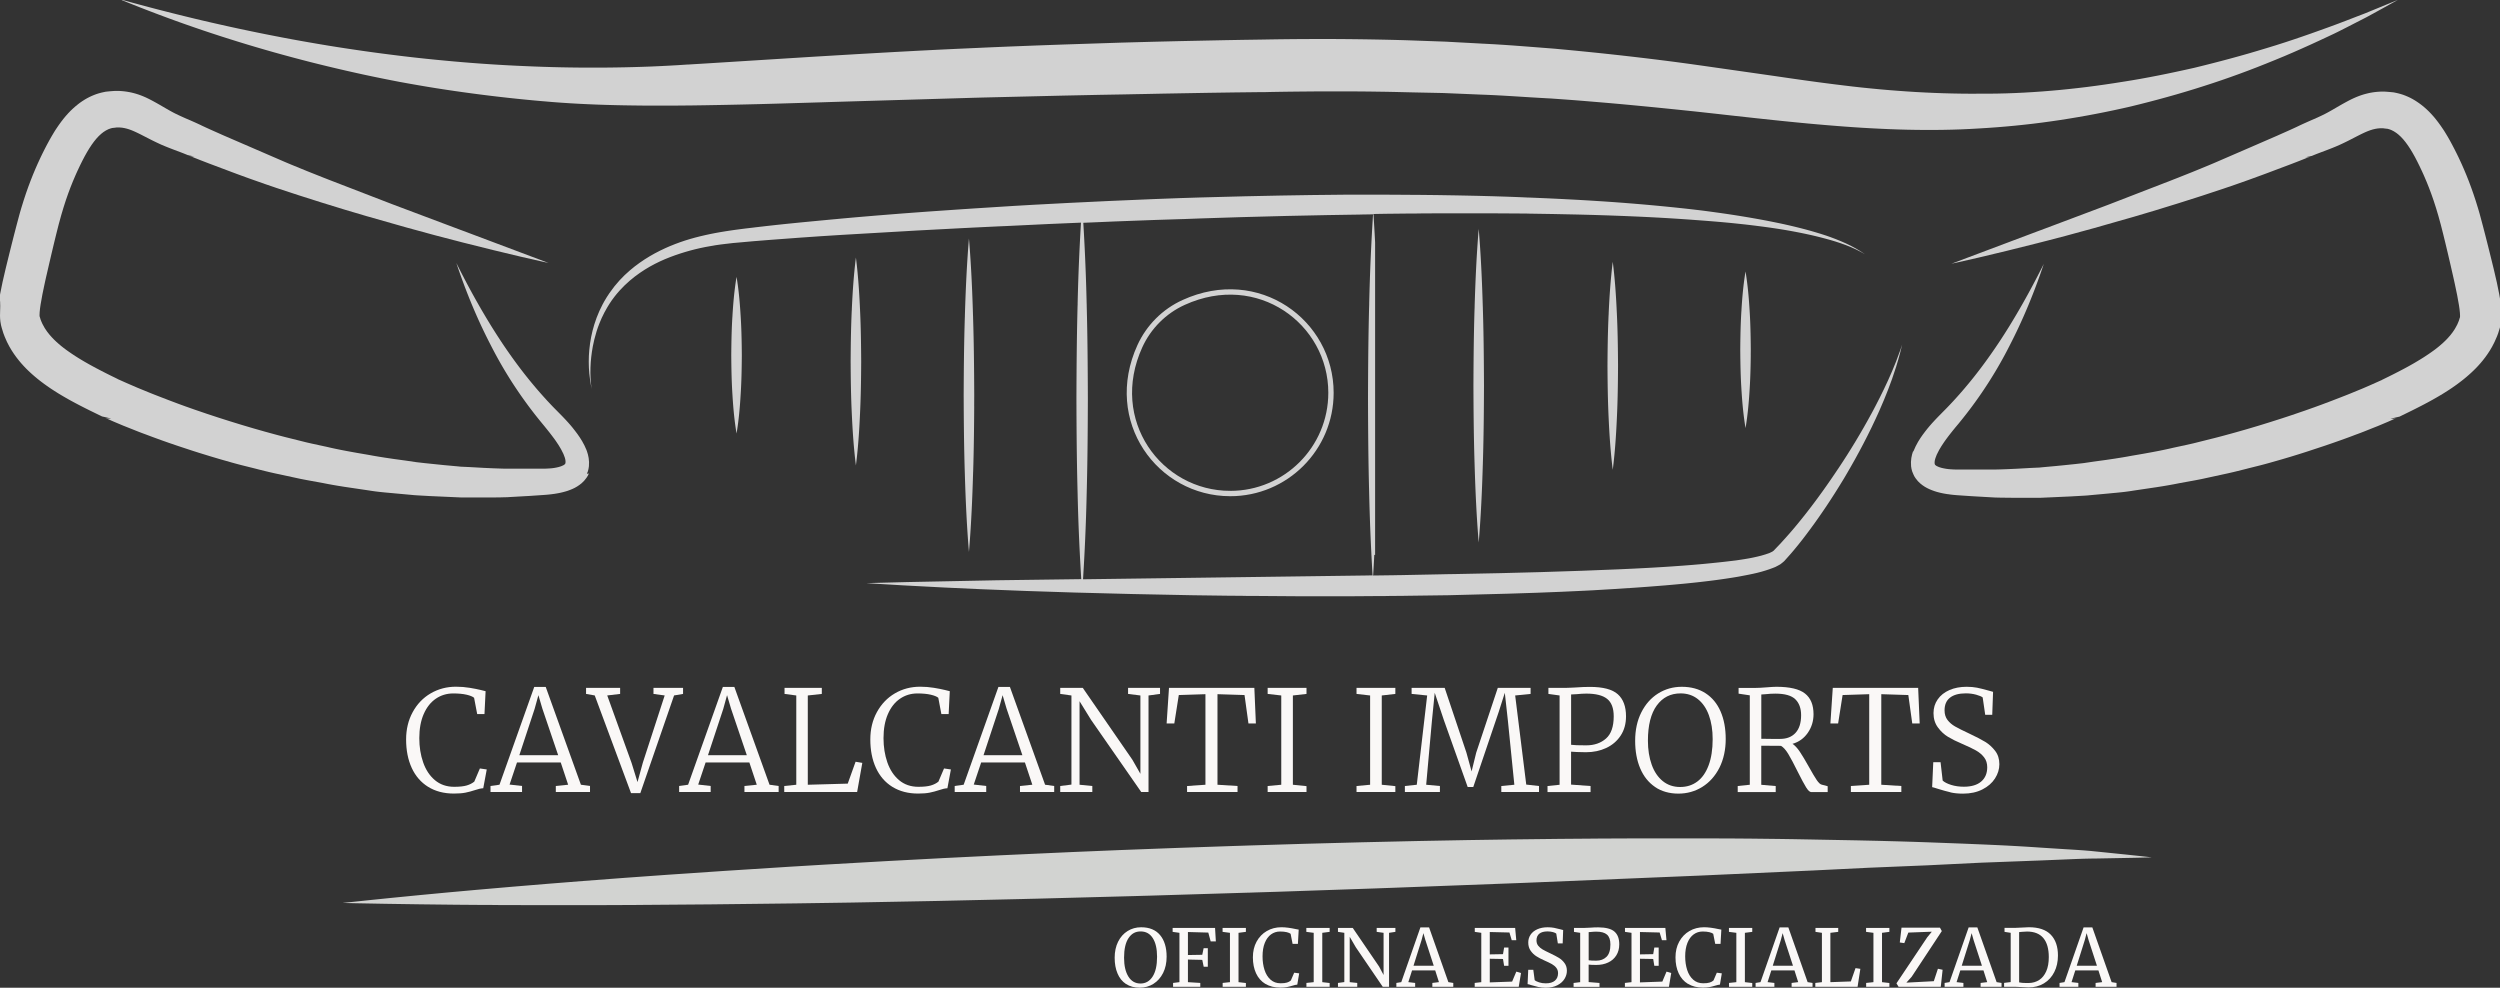 <?xml version="1.0" encoding="UTF-8"?><svg id="Camada_1" xmlns="http://www.w3.org/2000/svg" viewBox="0 0 936.38 369.95"><rect x="0" y="0" width="936.38" height="369.95" fill="#333333" stroke="none"/><defs><style>.cls-1{fill:#d2d3d1;}.cls-1,.cls-2,.cls-3,.cls-4{fill-rule:evenodd;}.cls-2{fill:#faf8f7;}.cls-3{fill:#d2d2d2;}.cls-4{fill:none;stroke:#d2d2d2;stroke-miterlimit:10;stroke-width:2px;}</style></defs><g id="CAVALCANTI_IMPORTS"><path class="cls-2" d="M160.35,294.71c-2.69-1.68-4.74-4.05-6.14-7.09-1.4-3.05-2.1-6.6-2.1-10.66,0-3.81.82-7.23,2.47-10.24,1.64-3.01,3.88-5.35,6.72-7.01,2.84-1.66,6-2.5,9.5-2.5,1.78,0,3.51.14,5.17.42,1.66.28,3,.54,4.02.79,1.01.25,1.64.4,1.89.47l-.42,8.56h-2.73l-1.16-6.09c-.52-.45-1.47-.84-2.83-1.16-1.37-.31-3.03-.47-4.99-.47-2.41,0-4.59.66-6.51,1.97-1.92,1.31-3.44,3.23-4.54,5.75-1.1,2.52-1.65,5.53-1.65,9.03,0,3.29.48,6.32,1.45,9.08.96,2.76,2.42,4.98,4.38,6.64,1.96,1.66,4.38,2.5,7.25,2.5,1.99,0,3.55-.17,4.67-.5,1.12-.33,2.06-.81,2.84-1.44l2.1-4.93,2.57.37-1.31,7.04c-.84.04-1.86.26-3.05.68-1.26.42-2.47.74-3.62.97-1.16.23-2.59.34-4.31.34-3.74,0-6.96-.84-9.66-2.52Z"/><path class="cls-2" d="M203.13,265.37l-1.47-4.99-1.42,5.15-5.72,17.32h14.54l-5.93-17.48h0ZM200.09,257.28h4.31l13.18,36.64,3.41.47v2.25h-12.81v-2.25l4.62-.47-2.78-8.35h-16.38l-2.78,8.29,4.67.53v2.25h-11.81v-2.25l3.36-.47,13.02-36.64Z"/><polygon class="cls-2" points="219.51 257.65 232.27 257.65 232.27 259.91 227.44 260.48 236.57 285.79 238.78 292.93 240.77 285.68 248.96 260.48 244.76 259.91 244.76 257.65 255.84 257.65 255.84 259.91 252.48 260.48 239.83 297.08 236.36 297.08 222.76 260.48 219.51 259.91 219.51 257.65"/><path class="cls-2" d="M273.79,265.37l-1.47-4.99-1.42,5.15-5.72,17.32h14.54l-5.93-17.48h0ZM270.75,257.28h4.3l13.18,36.64,3.41.47v2.25h-12.81v-2.25l4.62-.47-2.78-8.35h-16.38l-2.78,8.29,4.67.53v2.25h-11.81v-2.25l3.36-.47,13.02-36.64Z"/><polygon class="cls-2" points="298.25 260.49 293.85 259.91 293.85 257.65 307.81 257.65 307.81 259.91 302.56 260.49 302.56 293.93 317.52 293.51 320.46 285.31 322.98 285.74 321.04 296.65 293.74 296.65 293.74 294.4 298.25 293.93 298.25 260.49"/><path class="cls-2" d="M334.22,294.71c-2.7-1.68-4.74-4.05-6.14-7.09-1.4-3.05-2.1-6.6-2.1-10.66,0-3.81.82-7.23,2.47-10.24,1.65-3.01,3.89-5.35,6.72-7.01,2.83-1.66,6-2.5,9.5-2.5,1.79,0,3.51.14,5.17.42,1.66.28,3,.54,4.01.79,1.01.25,1.64.4,1.89.47l-.42,8.56h-2.73l-1.15-6.09c-.52-.45-1.47-.84-2.83-1.16-1.37-.31-3.03-.47-4.99-.47-2.42,0-4.59.66-6.51,1.97-1.93,1.31-3.44,3.23-4.54,5.75-1.1,2.52-1.65,5.53-1.65,9.03,0,3.29.48,6.32,1.44,9.08.97,2.76,2.42,4.98,4.38,6.64,1.96,1.66,4.38,2.5,7.25,2.5,1.99,0,3.55-.17,4.67-.5,1.12-.33,2.06-.81,2.83-1.44l2.1-4.93,2.57.37-1.31,7.04c-.84.04-1.86.26-3.04.68-1.26.42-2.47.74-3.62.97-1.16.23-2.59.34-4.3.34-3.75,0-6.96-.84-9.66-2.52Z"/><path class="cls-2" d="M377,265.37l-1.47-4.99-1.42,5.15-5.72,17.32h14.54l-5.93-17.48h0ZM373.96,257.28h4.3l13.18,36.64,3.41.47v2.25h-12.81v-2.25l4.62-.47-2.78-8.35h-16.38l-2.78,8.29,4.67.53v2.25h-11.81v-2.25l3.36-.47,13.02-36.64Z"/><polygon class="cls-2" points="401.31 260.49 397.11 259.91 397.11 257.65 405.56 257.65 424.15 284.58 427.14 289.83 427.14 260.49 422.52 259.91 422.52 257.65 434.49 257.65 434.49 259.91 430.18 260.49 430.18 296.65 427.45 296.65 408.66 269.62 404.35 262.64 404.35 293.93 409.13 294.4 409.13 296.65 397.11 296.65 397.11 294.4 401.31 293.87 401.31 260.49"/><polygon class="cls-2" points="451.5 260.01 441.52 260.33 439.84 270.98 436.96 270.98 437.85 257.65 469.82 257.65 470.39 270.98 467.61 270.98 466.14 260.33 456.01 260.01 456.01 293.93 463.52 294.4 463.52 296.65 444.62 296.65 444.62 294.4 451.5 293.93 451.5 260.01"/><polygon class="cls-2" points="479.9 260.49 474.8 259.91 474.8 257.65 489.35 257.65 489.35 259.91 484.25 260.49 484.25 293.93 489.35 294.45 489.35 296.65 474.8 296.65 474.8 294.4 479.9 293.93 479.9 260.49"/><polygon class="cls-2" points="513.18 260.49 508.09 259.91 508.09 257.65 522.63 257.65 522.63 259.91 517.54 260.49 517.54 293.93 522.63 294.45 522.63 296.65 508.09 296.65 508.09 294.4 513.18 293.93 513.18 260.49"/><polygon class="cls-2" points="534.55 260.49 528.72 259.91 528.72 257.65 541.11 257.65 549.25 281.9 551.19 288.94 552.92 281.9 561 257.65 573.29 257.65 573.29 259.91 567.51 260.49 571.66 293.87 576.44 294.4 576.44 296.65 562.32 296.65 562.32 294.4 567.2 293.93 564.79 269.99 563.63 259.49 561.32 266.73 551.82 294.76 549.72 294.76 540.79 269.67 537.38 259.49 536.33 269.99 534.18 293.93 539.32 294.4 539.32 296.65 526.2 296.65 526.2 294.4 530.66 293.93 534.55 260.49"/><path class="cls-2" d="M594.13,279.17c3.01,0,5.48-.85,7.4-2.55,1.93-1.7,2.89-4.47,2.89-8.32,0-3.05-.82-5.22-2.47-6.54-1.64-1.31-4.23-1.97-7.77-1.97-1.08,0-2.29.07-3.62.21-1.05.07-1.75.11-2.1.11v18.85c.88.14,2.77.21,5.67.21h0ZM584.16,260.49l-4.2-.58v-2.26h6.35c.77,0,1.53-.03,2.28-.08.75-.05,1.3-.08,1.65-.08,1.82-.14,3.57-.21,5.25-.21,4.94,0,8.43.92,10.47,2.76,2.05,1.84,3.07,4.59,3.07,8.27,0,2.76-.66,5.16-1.99,7.19-1.33,2.03-3.14,3.58-5.41,4.65-2.27,1.07-4.81,1.6-7.61,1.6-1.12,0-2.27-.03-3.44-.08-1.17-.05-1.88-.09-2.13-.13v12.34s7.3.53,7.3.53v2.26h-16.12v-2.26l4.52-.47v-33.44Z"/><path class="cls-2" d="M620.54,264.24c-2.2,3.03-3.31,7.43-3.31,13.2,0,3.36.48,6.35,1.42,8.98.94,2.63,2.33,4.67,4.14,6.14,1.82,1.47,3.99,2.21,6.51,2.21,2.45,0,4.58-.67,6.4-2.02,1.82-1.34,3.24-3.37,4.25-6.06,1.02-2.7,1.53-5.99,1.53-9.87,0-3.39-.48-6.38-1.42-8.95-.94-2.57-2.32-4.58-4.12-6.01-1.8-1.43-3.96-2.15-6.48-2.15-3.75,0-6.72,1.51-8.92,4.54h0ZM619.88,294.74c-2.43-1.66-4.28-3.98-5.54-6.95-1.26-2.98-1.89-6.42-1.89-10.34,0-4.02.77-7.57,2.31-10.63,1.54-3.06,3.64-5.42,6.3-7.09,2.66-1.66,5.62-2.49,8.87-2.49,3.46,0,6.43.81,8.9,2.42,2.47,1.61,4.34,3.88,5.62,6.82,1.28,2.94,1.92,6.39,1.92,10.34s-.79,7.64-2.36,10.74c-1.58,3.1-3.71,5.49-6.41,7.17-2.69,1.68-5.68,2.52-8.98,2.52s-6.31-.83-8.74-2.49Z"/><path class="cls-2" d="M672.51,274.5c1.4-1.51,2.1-3.71,2.1-6.61,0-2.56-.71-4.54-2.15-5.96-1.44-1.42-3.94-2.13-7.51-2.13-1.22,0-2.43.07-3.62.21-.84.07-1.38.11-1.63.11v16.59c.63.04,1.89.05,3.78.05h3.31c2.42,0,4.32-.75,5.72-2.25h0ZM650.88,294.4l4.51-.47v-33.49l-4.2-.63v-2.15h6.4c.95,0,2.29-.07,4.04-.21,1.68-.14,2.92-.21,3.72-.21,5.01,0,8.58.84,10.71,2.52,2.14,1.68,3.2,4.27,3.2,7.77,0,2.55-.71,4.87-2.13,6.93-1.42,2.06-3.33,3.45-5.75,4.15.91.6,1.83,1.59,2.76,2.97.93,1.38,2.07,3.3,3.44,5.75,1.19,2.14,2.14,3.74,2.86,4.81.72,1.07,1.35,1.65,1.91,1.76l2.21.58v2.2h-6.14c-.56,0-1.21-.6-1.94-1.78-.73-1.19-1.77-3.11-3.1-5.77-1.43-2.9-2.62-5.13-3.54-6.67-.93-1.54-1.85-2.57-2.75-3.1-4.27,0-6.74-.02-7.4-.05v14.64l5.41.47v2.26h-14.23v-2.26Z"/><polygon class="cls-2" points="700.12 260.01 690.15 260.33 688.47 270.98 685.58 270.98 686.47 257.65 718.45 257.65 719.02 270.98 716.24 270.98 714.77 260.33 704.64 260.01 704.64 293.93 712.15 294.4 712.15 296.65 693.25 296.65 693.25 294.4 700.12 293.93 700.12 260.01"/><path class="cls-2" d="M730.57,296.76c-1.36-.31-2.94-.75-4.73-1.31-1.19-.38-1.91-.6-2.15-.63l.42-9.34h2.73l.79,6.88c.66.63,1.72,1.17,3.17,1.63,1.45.45,3.04.68,4.75.68,2.83,0,5.01-.65,6.51-1.94,1.51-1.3,2.26-3.08,2.26-5.35,0-1.47-.39-2.71-1.18-3.73-.79-1.01-1.8-1.87-3.05-2.57-1.24-.7-2.97-1.52-5.17-2.47-2.07-.87-3.83-1.75-5.28-2.62-1.45-.88-2.72-2.06-3.81-3.55-1.09-1.49-1.63-3.26-1.63-5.33,0-1.93.52-3.64,1.57-5.15,1.05-1.51,2.51-2.67,4.39-3.49,1.87-.82,4.02-1.23,6.43-1.23,1.47,0,2.77.12,3.91.34,1.14.23,2.58.59,4.33,1.08.95.28,1.51.44,1.68.47l-.31,8.61h-2.63l-.95-6.51c-.42-.35-1.24-.69-2.44-1.03-1.21-.33-2.49-.5-3.86-.5-2.59,0-4.56.54-5.93,1.61-1.37,1.07-2.05,2.65-2.05,4.75,0,1.44.37,2.63,1.1,3.6.74.96,1.68,1.78,2.84,2.44,1.16.66,2.94,1.56,5.35,2.68,2.52,1.19,4.49,2.21,5.91,3.07,1.42.86,2.66,1.98,3.73,3.36,1.07,1.38,1.6,3.05,1.6,5.02,0,1.85-.54,3.63-1.63,5.33-1.08,1.7-2.66,3.07-4.72,4.12-2.07,1.05-4.48,1.58-7.25,1.58-1.78,0-3.36-.16-4.72-.47Z"/></g><g id="TRACO"><path class="cls-1" d="M130.97,337.91l-2.65.29,2.65.06,2.65.06,2.65.05,2.66.05,2.65.05,2.65.05,2.65.04,2.65.04,2.65.04,2.65.04,2.65.04,2.65.03,2.65.03,2.65.03,2.65.03,2.65.03,2.66.02,2.65.02,2.65.02,2.65.02h2.65s2.65.03,2.65.03h2.65s2.65.02,2.65.02h2.65s2.65.02,2.65.02h2.65s2.65,0,2.65,0h2.65s2.65,0,2.65,0h2.65s2.66,0,2.66,0h2.65s2.65,0,2.65,0h2.65s2.65-.01,2.65-.01h2.65s2.65-.02,2.65-.02h2.65s2.65-.02,2.65-.02h2.65s2.65-.03,2.65-.03l2.65-.02,2.66-.02,2.65-.02,2.65-.02,2.65-.02,2.65-.02,2.65-.02,2.65-.02,2.65-.02,2.65-.02,2.65-.03,2.65-.03,2.65-.03,2.66-.03,2.65-.03,2.66-.03,2.65-.03,2.65-.03,2.65-.03,2.65-.03,2.65-.03,2.61-.03h.04s2.65-.04,2.65-.04l2.65-.04,2.65-.04,2.65-.04,2.65-.04,2.65-.04,2.65-.04,2.65-.04,2.65-.05,2.65-.05,2.65-.05,2.65-.05,2.66-.05,2.65-.05,2.65-.05,2.65-.05,2.65-.05,2.65-.05,2.65-.05,2.66-.05,2.65-.06,2.66-.06,2.65-.06,2.65-.06,2.65-.06,2.65-.06,2.65-.06,2.66-.06,2.65-.06,2.65-.06,2.65-.06,2.65-.06,2.65-.07,2.66-.06,2.65-.07,2.65-.07,2.65-.07,2.65-.07,2.65-.07,2.65-.07,2.65-.07,2.65-.07,2.65-.07,2.65-.07,2.65-.07,2.66-.07,2.65-.07,2.65-.07,2.65-.08,2.65-.07,2.65-.08,2.65-.08,2.65-.08,2.65-.08,2.65-.08,2.65-.08,2.65-.08,2.66-.08,2.65-.08,2.65-.08,2.65-.08,2.65-.08,2.65-.08,2.36-.07h.29s2.65-.09,2.65-.09l2.65-.08,2.65-.08,2.66-.08,2.65-.09,2.66-.09,2.65-.09,2.65-.09,2.65-.09,2.65-.09,2.66-.09,2.65-.09,2.65-.09,2.65-.09,2.65-.09,2.65-.09,2.65-.09,2.66-.09,2.65-.1,2.65-.09,2.65-.1,2.65-.1,2.65-.1,2.66-.1,2.65-.1,2.65-.1,2.65-.1,2.65-.1,2.65-.1,2.66-.1,2.65-.1,2.65-.1,2.65-.1,2.65-.1,2.65-.1,2.65-.1,2.66-.1,2.65-.1,2.65-.1,2.65-.11,2.65-.11,2.66-.11,2.65-.11,2.65-.11,2.65-.11,2.65-.11,2.65-.11,2.65-.11,2.65-.11,2.65-.11,2.65-.11,2.65-.11,2.65-.11,2.66-.11,2.65-.11,2.65-.11,2.65-.11,2.65-.11,2.65-.11,2.65-.11,2.65-.11,2.65-.11,2.65-.11,2-.08.66-.03,2.66-.12,2.65-.12,2.65-.12,2.65-.12,2.65-.12,2.65-.12,2.65-.12,2.65-.12,2.65-.12,2.65-.12,2.65-.12,2.65-.12,2.65-.12,2.66-.12,2.65-.12,1.89-.08.76-.04,2.65-.13,2.65-.13,2.65-.13,2.66-.13,2.65-.13,2.65-.13,2.65-.13,1.84-.09.81-.03,2.65-.11,2.65-.11,2.65-.11,2.65-.11,2.65-.11,2.65-.11,2.65-.11,1.78-.07.87-.04,2.65-.13,2.65-.13,2.66-.13,2.65-.13,2.65-.13,2.65-.13,2.65-.13,1.74-.08.91-.03,2.65-.1,2.65-.1,2.65-.1,2.66-.1,2.65-.1,2.65-.1,2.65-.1,1.69-.06.97-.04,2.65-.11,2.66-.11,2.65-.11,1.67-.07.98-.04c.88-.04,1.77-.07,2.65-.11.88-.03,1.77-.06,2.65-.09.89-.03,1.77-.05,2.65-.06.55,0,1.1-.01,1.65-.01l1-.02,2.65-.05,2.65-.05,2.65-.05,2.65-.05,2.65-.05,2.66-.06c.88-.02,1.77-.04,2.65-.07l1.65-.05-1.65-.19c-.88-.1-1.77-.2-2.65-.29-.88-.1-1.77-.19-2.66-.28l-2.65-.28-2.65-.27-2.65-.27-2.65-.27-2.65-.27-.92-.09c-.58-.06-1.16-.12-1.74-.18-.89-.08-1.77-.16-2.65-.22-.88-.07-1.77-.13-2.65-.18-.88-.06-1.77-.11-2.65-.17l-.91-.05-1.74-.11-2.65-.17-2.66-.17-2.65-.17-.9-.06-1.75-.12c-.88-.06-1.77-.11-2.65-.17-.88-.05-1.77-.11-2.65-.16-.88-.05-1.77-.1-2.65-.15l-2.66-.14-2.65-.13-2.65-.12-2.65-.12-2.65-.11-2.65-.11-2.65-.11-2.65-.1-2.65-.1-2.66-.1-2.65-.1-2.65-.1-.91-.03-1.74-.06-2.65-.09-2.65-.08-2.65-.08-2.65-.07-2.65-.07-2.65-.07-2.65-.06-2.65-.06-2.65-.06-2.65-.05-2.65-.05-2.66-.05-2.65-.05-2.65-.05-2.65-.05-.93-.02-1.73-.03-2.65-.05-2.66-.05-2.65-.04-2.65-.04-2.65-.03-2.65-.03-2.65-.03-2.65-.03-2.65-.02-2.65-.02-2.65-.02h-2.65s-2.65-.02-2.65-.02h-2.65s-2.66,0-2.66,0h-.94s-1.72,0-1.72,0h-1.74s-.2,0-.2,0h-21.95s-2.66.02-2.66.02h-2.65s-2.65.02-2.65.02h-2.65s-2.65.03-2.65.03l-2.65.02-2.65.02-2.65.02-2.65.02-2.65.02-2.65.03-2.65.03-2.66.03-2.65.03-2.65.03-2.65.03-2.65.03-2.66.04-2.65.04-2.65.04-2.65.04-2.65.04-2.65.04-2.65.05-2.66.05-2.65.05-2.65.05-2.65.05-2.65.05-2.65.05-2.66.06-2.65.06-2.65.06-2.65.06-2.65.06-2.65.06-2.66.06-2.65.06-2.65.07-2.65.07-2.65.07-2.65.07-2.65.07-2.66.07-2.65.07-2.65.07-2.65.08-2.65.08-2.66.08-2.65.08-2.66.08-2.65.08-2.65.08-2.65.08-.85.03-1.8.06-2.65.08-2.65.09-2.65.09-2.65.09-2.65.09-2.66.09-2.65.09-2.65.09-2.65.09-2.65.1-2.65.1-2.65.1-2.65.1-2.65.1-2.65.1-2.65.1-2.65.1-2.66.11-2.65.11-2.65.11-2.65.11-2.65.11-2.65.11-2.65.11-2.65.12-2.65.12-2.65.12-2.65.12-2.65.12-2.66.12-2.65.12-2.65.12-2.65.12-2.65.12-2.65.13-2.66.13-2.65.13-2.65.13-2.65.13-2.65.13-2.65.13-2.66.13-2.65.14-2.66.14-2.65.14-2.65.14-2.65.14-2.65.14-2.65.14-2.65.14-2.66.15-2.65.15-2.65.15-2.65.15-2.65.15-2.65.15-2.65.15-2.65.15-2.65.15-2.65.16-2.65.16-2.65.16-2.65.16-.56.03-2.09.13-2.65.17-2.65.17-2.65.17-2.65.17-2.65.17-2.66.17-2.65.17-2.66.17-2.65.17-2.65.18-2.65.18-2.65.18-2.65.18-2.65.18-2.65.18-2.65.18-2.65.18-2.65.19-2.65.19-2.66.19-2.65.19-2.65.19-2.65.19-2.65.2-2.65.2-2.65.2-2.65.2-2.65.2-2.65.2-2.65.21-2.65.21-2.66.21-2.65.21-2.65.21-2.65.22-2.65.22-2.65.22-2.65.22-2.65.22-2.65.23-2.65.23-2.65.23-2.65.23-2.65.23-2.65.24-2.65.24-2.66.24-2.65.24-2.65.25-2.65.25-2.65.25-2.65.25-2.65.26-2.65.26-2.65.26-2.65.26-2.65.27-2.65.27-2.65.27-2.66.28-2.65.28-2.65.28Z"/></g><g id="OFICINA_ESPECIALIZADA"><path class="cls-2" d="M422.69,351.37c-1.11,1.67-1.67,4.12-1.67,7.35,0,2.97.54,5.32,1.62,7.06,1.08,1.73,2.59,2.6,4.53,2.6,1.9,0,3.41-.86,4.53-2.58,1.12-1.72,1.68-4.2,1.68-7.43,0-2.99-.53-5.32-1.6-6.99-1.07-1.68-2.58-2.51-4.55-2.51s-3.43.83-4.54,2.51h0ZM421.73,368.55c-1.4-.93-2.45-2.24-3.16-3.94-.72-1.69-1.07-3.66-1.07-5.9s.43-4.28,1.29-6c.86-1.72,2.04-3.05,3.55-3.99,1.51-.94,3.2-1.41,5.08-1.41,3.09,0,5.46.98,7.09,2.93,1.63,1.95,2.45,4.65,2.45,8.09,0,2.31-.44,4.35-1.32,6.1-.88,1.75-2.09,3.11-3.62,4.07-1.53.96-3.25,1.44-5.15,1.44-2.02,0-3.73-.47-5.12-1.4Z"/><polygon class="cls-2" points="441.76 349.39 439.21 349.03 439.21 347.55 455.1 347.55 455.4 352.6 453.46 352.6 452.57 349.3 444.94 349.09 444.94 357.71 450.31 357.62 450.82 355.15 452.39 355.15 452.39 362.1 450.85 362.1 450.31 359.52 444.94 359.4 444.94 367.87 449.57 368.16 449.57 369.62 439.38 369.62 439.38 368.16 441.76 367.87 441.76 349.39"/><polygon class="cls-2" points="460.68 349.39 457.92 349.03 457.92 347.55 466.65 347.55 466.65 349.03 463.89 349.39 463.89 367.87 466.65 368.19 466.65 369.62 457.95 369.62 457.95 368.16 460.68 367.87 460.68 349.39"/><path class="cls-2" d="M473.95,368.53c-1.54-.94-2.7-2.26-3.49-3.97-.79-1.71-1.19-3.7-1.19-6,0-2.22.46-4.18,1.39-5.88.93-1.7,2.21-3.03,3.83-3.97,1.62-.94,3.45-1.41,5.46-1.41,1.53,0,3.36.24,5.5.71l.98.18-.3,5.34h-1.99l-.74-3.77c-.28-.24-.76-.44-1.44-.61-.68-.17-1.52-.25-2.51-.25-1.27,0-2.39.36-3.39,1.08-.99.72-1.77,1.79-2.33,3.19-.57,1.4-.84,3.09-.84,5.05,0,1.86.25,3.55.74,5.08.49,1.52,1.25,2.74,2.26,3.64,1.01.9,2.26,1.35,3.74,1.35,1.05,0,1.86-.09,2.42-.27.57-.18,1.05-.44,1.44-.78l1.25-2.91,1.87.24-.71,4.22c-.41.02-1.03.16-1.84.41-.71.22-1.4.39-2.06.52-.67.13-1.49.19-2.48.19-2.18,0-4.03-.47-5.57-1.41Z"/><polygon class="cls-2" points="492.05 349.39 489.29 349.03 489.29 347.55 498.02 347.55 498.02 349.03 495.26 349.39 495.26 367.87 498.02 368.19 498.02 369.62 489.32 369.62 489.32 368.16 492.05 367.87 492.05 349.39"/><polygon class="cls-2" points="503.52 349.39 501.14 349.03 501.14 347.55 506.67 347.55 516.56 362.05 518.22 365.19 518.22 349.39 515.64 349.03 515.64 347.55 522.65 347.55 522.65 349.03 520.27 349.39 520.27 369.62 517.92 369.62 507.82 354.8 505.54 350.88 505.54 367.87 508.36 368.16 508.36 369.62 501.14 369.62 501.14 368.16 503.52 367.84 503.52 349.39"/><path class="cls-2" d="M533.88,352.12l-.74-2.61-.71,2.67-3,9.54h7.58l-3.12-9.59h0ZM532,347.37h3.27l7.22,20.49,1.84.3v1.45h-7.84v-1.45l2.47-.3-1.4-4.39h-8.67l-1.4,4.39,2.56.3v1.45h-7.04v-1.45l1.84-.3,7.16-20.49Z"/><polygon class="cls-2" points="554.82 349.39 552.38 349.03 552.38 347.55 567.5 347.55 567.92 352.15 566.22 352.15 565.36 349.27 558 349.09 558 357.47 562.95 357.38 563.37 354.91 565 354.91 565 361.75 563.37 361.75 562.95 359.19 558 359.1 558 367.96 566.37 367.66 567.94 363.92 569.7 364.45 568.84 369.62 552.35 369.62 552.35 368.16 554.82 367.87 554.82 349.39"/><path class="cls-2" d="M576.17,369.68c-.81-.18-1.7-.42-2.67-.71-.59-.22-1.04-.34-1.34-.36l.24-5.37h1.9l.51,3.86c.34.32.88.59,1.65.84.76.25,1.6.37,2.51.37,1.5,0,2.65-.34,3.43-1.01.78-.68,1.17-1.6,1.17-2.79,0-.77-.21-1.43-.64-1.99-.43-.56-.99-1.03-1.69-1.43-.7-.39-1.67-.86-2.9-1.4-1.11-.49-2.07-1-2.89-1.52-.82-.51-1.53-1.2-2.14-2.06-.61-.86-.9-1.9-.9-3.1,0-1.09.29-2.06.87-2.93.59-.86,1.43-1.54,2.53-2.03,1.1-.49,2.38-.74,3.85-.74.91,0,1.72.07,2.42.21.7.14,1.5.33,2.39.56.4.14.73.23,1.01.27l-.18,4.99h-1.81l-.59-3.66c-.2-.2-.61-.38-1.23-.56-.62-.17-1.3-.26-2.03-.26-1.37,0-2.4.29-3.1.86-.7.57-1.05,1.41-1.05,2.5,0,.79.21,1.45.64,1.99.43.54.96.99,1.59,1.37.64.38,1.64.89,3.03,1.54,1.29.61,2.34,1.17,3.15,1.66.81.5,1.51,1.14,2.1,1.95.59.8.88,1.76.88,2.86,0,1.05-.29,2.06-.88,3.03-.59.97-1.48,1.77-2.67,2.39-1.2.63-2.65.94-4.35.94-1.03,0-1.95-.09-2.76-.27Z"/><path class="cls-2" d="M597.89,359.82c1.57,0,2.84-.48,3.82-1.43.98-.95,1.47-2.5,1.47-4.66,0-1.7-.43-2.92-1.28-3.67-.85-.74-2.18-1.11-3.98-1.11-.64,0-1.31.04-2.02.12-.44.04-.72.06-.86.06v10.54c.55.1,1.5.15,2.85.15h0ZM591.86,349.39l-2.32-.35v-1.49h3.95c.71,0,1.41-.03,2.11-.09,1.07-.08,2.08-.12,3.03-.12,2.87.02,4.9.55,6.09,1.61,1.19,1.05,1.78,2.63,1.78,4.75,0,1.58-.37,2.96-1.1,4.13-.73,1.17-1.75,2.06-3.05,2.67-1.3.62-2.79.92-4.47.92-.58,0-1.16-.01-1.75-.04-.59-.03-.96-.06-1.1-.08v6.54s4.07.33,4.07.33v1.45h-9.71v-1.45l2.47-.3v-18.48Z"/><polygon class="cls-2" points="611.08 349.39 608.64 349.03 608.64 347.55 623.76 347.55 624.18 352.15 622.48 352.15 621.62 349.27 614.25 349.09 614.25 357.47 619.21 357.38 619.63 354.91 621.26 354.91 621.26 361.75 619.63 361.75 619.21 359.19 614.25 359.1 614.25 367.96 622.63 367.66 624.2 363.92 625.96 364.45 625.1 369.62 608.61 369.62 608.61 368.16 611.08 367.87 611.08 349.39"/><path class="cls-2" d="M632.24,368.53c-1.54-.94-2.7-2.26-3.49-3.97-.79-1.71-1.19-3.7-1.19-6,0-2.22.46-4.18,1.4-5.88.93-1.7,2.21-3.03,3.83-3.97,1.62-.94,3.45-1.41,5.46-1.41,1.53,0,3.36.24,5.5.71l.98.18-.3,5.34h-1.99l-.75-3.77c-.28-.24-.76-.44-1.44-.61-.68-.17-1.52-.25-2.51-.25-1.27,0-2.39.36-3.38,1.08-.99.72-1.77,1.79-2.33,3.19-.56,1.4-.84,3.09-.84,5.05,0,1.86.25,3.55.74,5.08.49,1.52,1.25,2.74,2.26,3.64,1.01.9,2.26,1.35,3.74,1.35,1.05,0,1.86-.09,2.42-.27.57-.18,1.05-.44,1.44-.78l1.25-2.91,1.87.24-.71,4.22c-.41.02-1.03.16-1.84.41-.71.22-1.4.39-2.06.52-.67.13-1.49.19-2.48.19-2.18,0-4.03-.47-5.57-1.41Z"/><polygon class="cls-2" points="650.35 349.39 647.58 349.03 647.58 347.55 656.31 347.55 656.31 349.03 653.55 349.39 653.55 367.87 656.31 368.19 656.31 369.62 647.61 369.62 647.61 368.16 650.35 367.87 650.35 349.39"/><path class="cls-2" d="M668.44,352.12l-.74-2.61-.71,2.67-3,9.54h7.57l-3.12-9.59h0ZM666.56,347.37h3.27l7.22,20.49,1.84.3v1.45h-7.84v-1.45l2.47-.3-1.4-4.39h-8.67l-1.4,4.39,2.55.3v1.45h-7.04v-1.45l1.84-.3,7.16-20.49Z"/><polygon class="cls-2" points="682.4 349.39 679.99 349.03 679.99 347.55 688.51 347.55 688.51 349.03 685.57 349.39 685.57 367.87 693.24 367.6 694.99 362.61 696.8 362.88 695.76 369.62 679.93 369.62 679.93 368.16 682.4 367.87 682.4 349.39"/><polygon class="cls-2" points="701.7 349.39 698.94 349.03 698.94 347.55 707.67 347.55 707.67 349.03 704.91 349.39 704.91 367.87 707.67 368.19 707.67 369.62 698.97 369.62 698.97 368.16 701.7 367.87 701.7 349.39"/><polygon class="cls-2" points="723.57 348.97 714.77 349.3 713.26 353.25 711.57 353.01 712.22 347.46 726.62 347.46 727.31 348.74 716.02 365.85 714.03 368.05 724.31 367.51 725.85 362.85 727.61 363.23 726.92 369.62 711.12 369.62 710.32 368.31 721.84 351.08 723.57 348.97"/><path class="cls-2" d="M739.22,352.12l-.74-2.61-.71,2.67-3,9.54h7.57l-3.12-9.59h0ZM737.35,347.37h3.27l7.22,20.49,1.84.3v1.45h-7.84v-1.45l2.47-.3-1.4-4.39h-8.67l-1.4,4.39,2.56.3v1.45h-7.04v-1.45l1.84-.3,7.16-20.49Z"/><path class="cls-2" d="M758.94,368.19h.89c1.49-.02,2.8-.39,3.94-1.13,1.14-.73,2.02-1.83,2.66-3.28.64-1.45.95-3.22.95-5.3,0-3.13-.68-5.5-2.04-7.13-1.36-1.62-3.4-2.44-6.13-2.44-.57,0-1.26.04-2.05.12-.34.06-.63.09-.89.09v18.83c.69.16,1.58.24,2.67.24h0ZM753.12,349.39l-2.32-.36v-1.49h3.89c.61,0,1.49-.04,2.64-.12,1.15-.08,2.01-.12,2.58-.12,3.68,0,6.42.93,8.21,2.78,1.79,1.85,2.69,4.45,2.69,7.8,0,2.34-.46,4.41-1.38,6.22-.92,1.81-2.21,3.22-3.88,4.23-1.67,1.01-3.58,1.51-5.73,1.51-.47,0-1.29-.04-2.44-.12-1.19-.08-2.08-.12-2.67-.12h-4.07v-1.46l2.47-.3v-18.48Z"/><path class="cls-2" d="M782.29,352.12l-.74-2.61-.71,2.67-3,9.54h7.57l-3.12-9.59h0ZM780.42,347.37h3.27l7.22,20.49,1.84.3v1.45h-7.84v-1.45l2.46-.3-1.4-4.39h-8.67l-1.4,4.39,2.55.3v1.45h-7.04v-1.45l1.84-.3,7.16-20.49Z"/></g><path class="cls-3" d="M15.58,118.42s0,.01,0,.02c0,0,0-.01,0-.02,0,0,0,0,0-.01h0Z"/><path class="cls-3" d="M71.3,58.21l-.11-.05-.13-.05s-.02,0-.02,0c0,0,.06.03.26.11h0Z"/><path class="cls-3" d="M219.82,177.47c.14-.32.27-.65.39-.98.2-.61.27-1.23.37-1.85.21-2.2-.2-4.11-.77-5.7-.06-.16-.12-.32-.18-.48-.22-.54-.45-1.06-.7-1.56-.28-.57-.57-1.12-.88-1.64-.28-.49-.58-.96-.88-1.41-.29-.43-.58-.86-.88-1.27-.29-.4-.58-.79-.88-1.17-.29-.38-.58-.75-.88-1.12l-.05-.07c-.27-.33-.55-.66-.82-.98-.29-.34-.58-.67-.88-1-.29-.32-.58-.64-.88-.96-.29-.31-.58-.62-.88-.93-.29-.31-.58-.61-.88-.91l-.88-.89-.77-.78-.1-.1c-.29-.3-.59-.59-.88-.89-.29-.3-.59-.61-.88-.91-.29-.31-.59-.62-.88-.93-.29-.31-.59-.63-.88-.94-.29-.32-.58-.64-.87-.96-.29-.32-.58-.65-.88-.98-.29-.33-.58-.66-.88-.99-.29-.34-.59-.67-.88-1.01-.29-.34-.59-.68-.88-1.03-.29-.35-.59-.7-.88-1.05-.29-.35-.59-.71-.88-1.06-.29-.36-.58-.72-.88-1.08-.29-.37-.59-.73-.88-1.1-.29-.37-.59-.75-.88-1.12-.29-.38-.59-.76-.88-1.14-.29-.39-.59-.77-.88-1.16-.29-.39-.58-.79-.88-1.18-.29-.4-.59-.8-.88-1.2-.29-.41-.59-.81-.88-1.22-.29-.41-.59-.83-.88-1.24-.29-.42-.59-.84-.88-1.26-.29-.43-.59-.85-.88-1.28-.29-.43-.59-.87-.88-1.3-.29-.44-.59-.88-.88-1.33-.29-.45-.59-.9-.88-1.35-.29-.46-.58-.91-.88-1.37-.29-.46-.59-.93-.88-1.39-.29-.47-.59-.94-.88-1.41-.29-.48-.59-.96-.88-1.44-.29-.49-.58-.97-.88-1.46-.29-.49-.59-.99-.88-1.48-.29-.5-.59-1-.88-1.5-.29-.51-.59-1.02-.88-1.53-.29-.52-.59-1.03-.88-1.55-.29-.52-.59-1.05-.88-1.57l-.88-1.59c-.29-.54-.59-1.08-.88-1.62-.29-.55-.59-1.09-.88-1.64-.29-.55-.59-1.11-.88-1.67-.29-.56-.59-1.12-.88-1.69l-.88-1.71c-.29-.58-.58-1.15-.88-1.73l-.56-1.11c.18.55.37,1.11.56,1.66.29.84.58,1.69.88,2.53.29.81.58,1.63.88,2.44.29.79.58,1.57.88,2.36.29.76.58,1.52.88,2.28.29.74.58,1.48.88,2.21.29.72.58,1.43.88,2.15.29.69.58,1.39.88,2.08.29.68.58,1.35.88,2.02.29.66.58,1.31.88,1.96.29.64.58,1.28.88,1.91.29.62.58,1.24.88,1.85.29.6.58,1.21.88,1.81.29.59.58,1.18.88,1.76.29.57.58,1.15.88,1.72l.34.66.54,1.04c.29.55.58,1.1.88,1.66.29.54.58,1.08.88,1.61.29.52.58,1.05.88,1.57.29.51.58,1.02.88,1.53.29.5.58.99.88,1.49.29.48.58.97.88,1.45.29.47.58.95.88,1.42.29.46.58.93.88,1.39.29.45.58.9.88,1.35.29.44.58.88.88,1.32.29.43.58.86.88,1.3.29.43.58.85.88,1.27.29.42.58.83.88,1.24.29.41.58.81.88,1.22.29.4.58.8.88,1.2.29.39.58.78.88,1.17.29.38.58.77.88,1.15.29.38.58.75.88,1.13.29.37.58.74.88,1.11.29.36.58.73.88,1.09.29.35.58.71.87,1.06h0c.3.37.59.72.88,1.07.3.36.59.72.87,1.08.3.37.59.74.88,1.1.3.38.59.76.88,1.14.3.39.59.78.88,1.17.21.29.42.57.62.86l.25.37c.3.44.59.88.88,1.33.31.49.6.98.88,1.47.33.59.63,1.18.88,1.74.21.48.39.94.53,1.39.32.96.31,1.75.23,2.11-.11.37-.13.31-.54.62-.06.05-.14.09-.22.14-.23.13-.53.26-.88.39-.26.09-.56.18-.88.27-.28.07-.57.14-.88.2-.28.06-.58.11-.88.16-.29.04-.58.08-.88.11-.29.03-.58.06-.88.07h-.11c-.25.03-.51.04-.77.05-.29.01-.58.03-.87.03-.29,0-.58,0-.88.01-.29,0-.58,0-.88,0h-.55s-.33,0-.33,0h-.88s-.88,0-.88,0h-.88s-.88-.01-.88-.01h-.33s-.54,0-.54,0h-.88s-.88,0-.88,0h-.88s-.88,0-.88,0h-.88s-.88,0-.88,0h-.88s-.88,0-.88,0h-.76s-.12,0-.12,0l-.88-.02-.88-.03-.88-.03-.88-.03-.88-.03-.88-.04-.88-.04-.88-.04-.88-.04-.88-.05-.88-.05-.88-.05-.88-.05-.88-.05-.88-.05-.88-.04-.88-.04-.88-.04-.71-.03-.16-.02-.88-.09-.88-.08-.88-.08-.88-.08-.88-.08-.88-.08-.88-.08-.88-.09-.88-.09-.88-.09-.88-.09-.88-.09-.88-.09-.88-.09-.88-.09-.88-.1-.88-.1-.88-.1-.6-.07-.27-.04-.88-.13-.88-.13-.88-.13-.88-.13-.88-.12-.88-.12-.88-.12-.88-.12-.88-.12-.88-.13-.88-.13-.88-.13-.88-.13-.88-.14-.88-.14-.88-.14-.88-.15-.88-.15-.39-.07-.48-.09-.88-.16-.88-.15-.88-.15-.88-.15-.88-.15-.88-.15-.88-.16-.88-.16-.88-.16-.88-.16-.88-.17-.88-.17-.88-.17-.88-.18-.88-.18-.88-.19-.88-.19-.88-.2-.07-.02-.8-.18-.88-.19-.88-.19-.88-.19-.88-.19-.88-.19-.88-.19-.88-.2-.88-.2-.31-.07-.57-.14-.88-.22-.88-.22-.88-.22-.88-.22-.88-.22-.88-.22-.88-.22-.88-.22-.48-.12-.39-.1-.88-.23-.88-.23-.88-.23-.88-.24-.88-.24-.88-.24-.88-.24-.88-.24-.88-.25-.88-.25-.88-.25-.88-.25-.88-.25-.88-.26-.88-.26-.88-.26-.88-.26-.88-.26-.88-.27-.88-.27-.88-.27-.88-.27-.88-.27-.88-.28-.88-.28-.88-.28-.88-.28-.88-.28-.88-.29-.88-.29-.88-.29-.88-.29-.88-.29-.88-.3-.88-.3-.76-.26-.12-.04-.88-.3-.88-.3-.88-.31-.88-.31-.88-.31-.88-.31-.88-.32-.88-.32-.88-.32-.88-.33-.88-.33-.88-.33-.88-.33-.88-.34-.88-.34-.88-.34-.88-.34-.55-.21-.33-.13-.88-.34-.88-.35-.88-.35-.88-.36-.88-.36-.88-.36-.88-.36-.88-.36-.32-.13-.56-.24-.88-.38-.88-.38-.88-.38-.58-.25-.3-.13-.88-.39-.67-.3-.21-.09-.71-.32-.16-.07-.62-.27-.26-.1h-.04s.04,0,.04,0l.2.05-.2-.1-.88-.43-.88-.43-.88-.43-.88-.44-.88-.44-.88-.45-.88-.45-.88-.46-.88-.46-.88-.47-.88-.48-.88-.48c-.29-.16-.59-.33-.88-.5-.29-.17-.59-.34-.88-.5-.29-.17-.59-.34-.88-.52-.29-.18-.58-.35-.88-.53-.29-.18-.59-.36-.88-.54-.29-.18-.59-.37-.88-.56-.29-.19-.59-.38-.88-.58-.22-.15-.44-.29-.66-.44l-.22-.15c-.3-.2-.59-.4-.88-.61-.3-.21-.59-.42-.88-.63-.3-.22-.59-.44-.88-.66-.3-.23-.59-.46-.88-.7-.3-.24-.59-.49-.88-.74-.3-.26-.59-.52-.88-.78-.3-.28-.59-.56-.88-.84-.3-.3-.59-.6-.88-.91-.3-.33-.6-.66-.88-1-.31-.37-.6-.74-.88-1.12-.31-.43-.61-.86-.88-1.3-.33-.53-.62-1.06-.88-1.6-.14-.3-.28-.6-.4-.91-.24-.44-.33-.93-.48-1.4-.03-.09-.06-.19-.1-.28-.04-.11-.06-.17-.07-.21,0,0,0,0,0,0,0-.01,0-.02,0-.03,0-.04,0-.03,0-.01,0-.1-.03-.17-.02-.41-.01-.63.07-1.58.2-2.61.05-.43.12-.88.19-1.33.2-1.25.43-2.55.69-3.87.27-1.38.57-2.79.88-4.21.13-.59.26-1.18.39-1.77l.49-2.12.88-3.81c.29-1.25.58-2.51.88-3.76.29-1.23.58-2.46.88-3.69.29-1.2.58-2.4.88-3.58.28-1.13.56-2.25.85-3.35l.03-.11c.28-1.08.57-2.15.88-3.21.28-.99.57-1.97.88-2.95.28-.91.57-1.82.88-2.73.28-.84.58-1.69.88-2.52.28-.79.57-1.57.88-2.35.28-.73.58-1.47.88-2.19.28-.69.58-1.38.88-2.06l.32-.73c.18-.4.37-.81.55-1.21.29-.62.58-1.25.88-1.86.29-.6.58-1.19.88-1.78.29-.57.58-1.13.88-1.68.29-.53.58-1.06.88-1.57.29-.5.58-.98.88-1.45.29-.46.58-.9.88-1.33.29-.42.58-.82.88-1.21.29-.38.58-.74.88-1.08.29-.33.58-.65.88-.95.29-.29.58-.56.88-.81l.13-.11c.25-.21.5-.4.74-.58.29-.21.59-.4.88-.57.29-.17.59-.32.88-.45l.16-.07c.24-.11.48-.19.72-.26.2-.06.4-.11.6-.17l.27-.03c.29-.03.58-.06.88-.1l.49-.07c.13,0,.26-.01.39-.01.3,0,.59,0,.88.01.29.01.59.04.88.08.29.04.58.09.88.15.29.06.58.13.88.21.29.08.58.17.88.27.28.1.58.2.88.32.28.11.57.23.88.37.19.08.38.17.57.26l.31.14c.29.14.58.28.88.42.29.14.58.29.88.44l.88.45.88.45.88.45.88.45.88.44.88.43c.29.14.58.28.88.42.29.14.58.27.88.41l.54.25.33.14c.29.13.59.25.88.37.29.12.59.24.88.36l.88.35.88.34.88.34.88.33.88.33.88.33.88.34c.3.12.59.23.88.35.29.12.57.23.85.35h.02s.88.19.88.19l.88.19.69.15c-.23,0-.46,0-.69-.03-.23-.03-.47-.06-.7-.12-.06-.01-.12-.03-.18-.05-.17-.05-.33-.1-.49-.16,0,0,0,0-.02,0l.16.06.35.14.18.07.7.28.34.14.53.21.88.35.66.26.22.09.88.34.88.34.88.34.88.34.4.15.48.18.88.33.88.33.88.33.88.33.88.33.88.33.88.33.88.33.76.29.12.04.88.33.88.33.88.32.88.32.88.32.88.32.88.32.88.31.88.31.88.31.88.31.88.31.88.31.88.31.88.3.88.3.88.3.88.3.69.24.19.06.88.29.88.29.88.29.88.29.88.29.88.29.88.29.88.29.88.29.88.28.88.28.88.28.88.28.88.28.88.28.88.28.88.28.88.28.88.28.88.27.88.27.88.27.88.27.88.27.88.27.88.27.88.27.88.27.88.27.88.26.88.26.88.26.88.26.88.26.88.26.88.26.88.26.88.26.1.03.78.22.88.25.88.25.88.25.88.25.88.25.88.25.88.25.88.25.88.25.88.25.88.25.88.25.88.25.88.25.88.25.88.25.88.24.88.24.88.24.88.24.88.24.88.24.88.24.88.24.88.24.88.24.88.24.88.24.88.23.88.23.88.23.88.23.88.23.88.23.88.23.88.23.88.22.65.17.22.06.88.23.88.23.88.22.88.22.88.22.88.22.88.22.88.22.88.22.88.22.88.22.88.22.88.22.88.22.88.22.88.21.88.21.88.21.88.21.88.21.88.21.88.21.88.21.88.21.88.21.88.21.88.21.88.2.88.2.88.2.88.2.88.2.88.2.88.2.88.2.88.2.88.19.87.19.59.13-.59-.22-.87-.33-.88-.33-.88-.33-.88-.33-.88-.33-.88-.33-.88-.33-.88-.33-.88-.33-.88-.33-.88-.33-.88-.33-.88-.33-.88-.33-.88-.33-.88-.33-.88-.33-.88-.33-.88-.33-.88-.33-.88-.33-.88-.33-.88-.33-.88-.33-.88-.33-.88-.33-.88-.33-.88-.33-.88-.33-.88-.33-.88-.33-.88-.33-.88-.33-.88-.33-.88-.33-.88-.33-.71-.26-.17-.06-.88-.33-.88-.33-.88-.33-.88-.33-.88-.33-.88-.33-.88-.33-.88-.33-.88-.33-.88-.33-.88-.33-.88-.33-.88-.33-.88-.33-.88-.33-.88-.33-.88-.33-.88-.33-.88-.33-.88-.33-.88-.33-.88-.33-.88-.33-.88-.33-.88-.33-.88-.33-.88-.33-.88-.33-.88-.33-.88-.34-.88-.34-.88-.34-.88-.34-.88-.34-.88-.34-.88-.34-.88-.34-.14-.05-.74-.29-.88-.34-.88-.34-.88-.34-.88-.34-.88-.34-.88-.34-.88-.34-.88-.34-.88-.34-.88-.34-.88-.34-.88-.34-.88-.34-.88-.34-.88-.34-.88-.34-.88-.34-.88-.34-.88-.35-.88-.34-.88-.35-.88-.35-.88-.35-.88-.35-.88-.35-.88-.35-.88-.35-.88-.36-.88-.36-.88-.36-.88-.36-.88-.36-.88-.36-.88-.36-.88-.37-.88-.37-.12-.05-.75-.32-.88-.38-.88-.38-.88-.38-.88-.38-.88-.38-.88-.38-.88-.38-.88-.38-.88-.38-.88-.38-.88-.38-.88-.38-.88-.38-.88-.38-.88-.38-.88-.38-.88-.38-.36-.15-.52-.23-.88-.38-.88-.38-.88-.38-.88-.38-.88-.38-.88-.38-.88-.38-.88-.38-.43-.19-.44-.2-.88-.39-.88-.39-.88-.39-.88-.39h0l-.88-.4-.88-.4-.2-.09-.67-.31-.3-.14-.47-.22-.1-.05-.13-.06-.12-.06-.14-.06h.04s-.53-.24-.53-.24c-.29-.14-.59-.27-.88-.41l-.88-.4-.88-.39-.88-.38-.88-.38-.88-.38-.88-.39-.88-.4c-.3-.14-.59-.27-.88-.41-.3-.14-.59-.28-.88-.42l-.27-.13c-.2-.1-.4-.21-.61-.31-.29-.15-.58-.31-.88-.47-.29-.16-.58-.32-.88-.49l-.88-.5-.88-.51-.88-.51-.88-.51-.88-.5-.88-.49c-.29-.16-.58-.32-.88-.48l-.64-.34-.23-.12c-.29-.15-.58-.3-.88-.44-.29-.14-.58-.28-.88-.42-.29-.13-.58-.26-.88-.38-.29-.12-.58-.24-.88-.35-.29-.11-.58-.22-.88-.32-.29-.1-.58-.19-.88-.28-.2-.06-.41-.12-.62-.18l-.26-.07c-.29-.08-.58-.15-.88-.22-.29-.07-.58-.13-.88-.18-.29-.06-.58-.11-.88-.15-.29-.05-.58-.09-.88-.12-.29-.03-.58-.07-.88-.09-.29-.03-.58-.05-.88-.06-.18,0-.35-.02-.53-.02h-1.26c-.28.02-.56.03-.84.05-.29.02-.58.04-.88.07-.29.02-.58.05-.88.08-.29.03-.58.06-.88.09h0c-.29.06-.58.11-.88.18-.29.06-.58.13-.88.2-.29.07-.59.15-.88.24-.29.09-.59.18-.88.28l-.27.1c-.21.07-.41.15-.61.23-.3.12-.59.24-.88.37-.3.13-.59.27-.88.41-.3.15-.59.3-.88.46-.3.16-.59.33-.88.51-.3.18-.59.37-.88.56-.3.2-.59.4-.88.61-.21.15-.42.31-.62.47l-.25.2c-.3.24-.59.48-.88.72-.3.26-.59.52-.88.78-.3.28-.59.56-.88.84-.3.3-.59.6-.88.91-.3.32-.59.65-.88.98-.3.35-.59.7-.88,1.06-.3.38-.59.75-.88,1.14-.3.4-.59.81-.88,1.21-.3.43-.59.86-.88,1.29l-.4.6c-.16.26-.32.52-.48.77-.3.49-.59.98-.88,1.47-.3.51-.59,1.03-.88,1.54-.3.54-.59,1.08-.88,1.62-.3.56-.59,1.12-.88,1.69-.3.58-.59,1.17-.88,1.75l-.6,1.24-.27.58c-.3.63-.59,1.26-.88,1.9-.3.66-.59,1.33-.88,2-.3.7-.59,1.4-.88,2.1-.3.74-.59,1.48-.88,2.22-.3.78-.59,1.56-.88,2.34-.3.83-.59,1.66-.88,2.49-.3.88-.59,1.77-.88,2.66-.3.95-.59,1.9-.88,2.84-.18.62-.36,1.24-.54,1.86l-.34,1.24c-.3,1.1-.59,2.2-.88,3.29-.3,1.13-.59,2.26-.88,3.38-.3,1.16-.59,2.31-.88,3.46-.29,1.17-.59,2.35-.88,3.52l-.88,3.56-.58,2.37-.29,1.25c-.3,1.26-.59,2.52-.88,3.81-.31,1.41-.61,2.84-.88,4.32-.09.5-.18,1-.26,1.51C.3,113.6,0,115.58,0,118.22c-.01.61.06,1.44.14,2.19.12.84.35,1.98.5,2.37.08.23.15.47.22.71.26.87.5,1.74.88,2.57l.02.06c.26.66.55,1.31.85,1.94.28.58.57,1.14.88,1.7.28.51.57,1,.88,1.49.28.46.58.91.88,1.34.29.42.58.82.88,1.22.29.38.58.76.88,1.13.29.36.58.7.88,1.05.29.33.58.66.88.98.13.14.25.28.38.41.16.17.33.34.49.51.29.3.58.59.88.87.29.28.58.56.88.83.29.27.58.53.88.79.29.26.58.51.88.76.29.25.58.49.88.73.29.24.58.47.88.7.29.23.58.45.88.67.29.22.58.44.88.65.29.21.58.42.88.63.29.21.58.41.88.61l.14.1c.24.16.49.33.73.49.29.19.58.38.88.57.29.19.58.38.88.56.29.18.58.37.88.55.29.18.58.36.88.53.29.18.58.35.88.52.29.17.58.34.88.51l.88.5.88.49.88.48.88.47.88.47.88.46.88.45.88.45.88.44.88.44.88.43.88.43.88.43.88.43.88.42.44.22.43.1.88.2.88.2.88.2.32.07c-.11.02-.21.03-.32.04-.29.02-.59.02-.88-.02l-.15-.02c-.22-.04-.44-.09-.65-.16l-.07-.03c-.19-.07-.41-.17-.23-.09l.23.1.78.35.09.04.88.39.88.39.18.08.7.3.88.37.88.37.88.37.69.29.19.07.88.35.88.35.88.35.88.35.88.35.88.35.88.34.88.33c.29.11.58.22.88.32h0l.88.33.88.33.88.33.88.32.88.32.88.32.88.32.88.31.88.31.88.31.88.3.88.3.88.3.88.3.88.29.88.29.88.29.88.29.54.18.34.11.88.29.88.28.88.28.88.28.88.27.88.27.88.27.88.27.88.27.88.26.88.26.88.26.88.26.88.25.88.25.88.25.88.25.88.25.4.11.47.13.88.24.88.23.88.23.88.22.88.22.88.22.88.22.88.22.87.22h0s.88.23.88.23l.88.22.88.22.88.22.88.21.88.21.88.2.88.2.88.19.49.1.38.08.88.19.88.19.88.19.88.19.88.19.88.19.88.19.88.19.88.19.15.03.72.14.88.17.88.17.88.16.88.16.88.16.88.16.88.16.88.16.74.14.13.03.88.17.88.17.88.16.88.16.88.15.88.15.88.14.88.14.88.14.88.13.88.13.88.13.88.13.88.13.88.13.88.13.88.13.88.13.88.13.25.04c.21.03.42.07.63.1.29.05.58.09.88.13l.88.12.88.11.88.1.88.09.88.09.88.08.88.08.88.08h.06s.82.08.82.08l.88.08.88.08.88.08.88.08.88.08.88.08.88.08.88.08.76.07h.11s.88.06.88.06l.88.05.88.05.88.05.88.05.88.05.88.04.88.04.88.04.88.04.88.04.88.04.88.04.88.04.88.04.88.04.88.04.88.04.88.04.47.02h.4s.88,0,.88,0h.88s.88,0,.88,0h.88s.88,0,.88,0h.88s.35,0,.35,0h1.4s.88,0,.88,0h.88s.88,0,.88,0h.88s.88,0,.88,0h.88s.88-.02.88-.02h.88s.88-.03.88-.03l.88-.02.88-.02h.2s.67-.05.67-.05l.88-.05.88-.05.88-.05.88-.05.88-.05.88-.05.88-.05.88-.05.88-.05h.06s.81-.06.81-.06l.88-.06.88-.06.88-.06.86-.06h.02c.29-.02.58-.04.88-.06.29-.02.58-.04.88-.07.29-.02.58-.05.87-.08.29-.03.58-.06.88-.1.29-.03.58-.07.88-.12h.1c.26-.05.51-.09.77-.13.29-.05.58-.1.88-.15.29-.05.58-.11.88-.18.29-.06.58-.13.88-.21.29-.07.58-.15.88-.24.22-.06.44-.13.67-.2l.21-.07c.29-.1.58-.2.88-.32.29-.11.58-.23.88-.36.29-.13.58-.27.88-.42.29-.15.58-.32.88-.5.29-.18.58-.37.88-.59.25-.18.49-.37.74-.58l.14-.12c.3-.25.59-.54.88-.86.31-.34.6-.71.88-1.11.17-.25.34-.51.5-.78.13-.28.26-.56.38-.84Z"/><path class="cls-3" d="M920.8,118.42s0,.02,0,.03c0-.01,0-.02,0-.03,0,0,0,0,0-.02,0,0,0,.01,0,.02ZM920.8,118.42"/><path class="cls-3" d="M865.32,58.11l-.14.05-.14.06s0,0,.01,0c.22-.08.28-.12.28-.12,0,0-.01,0-.02,0h0Z"/><path class="cls-3" d="M716.57,168.93c-.57,1.59-.98,3.5-.77,5.71.1.62.17,1.24.38,1.85.12.33.25.66.4.99.12.28.25.55.38.83.16.27.32.53.5.79.27.39.57.77.88,1.11.28.31.58.6.88.85l.13.11c.25.21.49.4.74.58.29.21.58.41.88.59.29.18.59.34.88.49.29.15.59.29.88.42.29.13.59.25.88.36.29.11.59.22.88.32l.21.07c.22.07.45.14.67.21.29.09.59.17.88.24.29.08.59.14.88.21.29.06.59.12.88.18.29.06.59.11.88.15.26.04.52.08.77.12h.1c.3.06.59.09.88.13.3.04.59.07.88.1.3.03.59.06.88.08.3.02.59.05.88.07.29.02.59.04.88.06h.02s.86.06.86.06l.88.06.88.06.88.06.81.05h.06s.88.06.88.06l.88.05.88.05.88.05.88.05.88.05.88.05.88.05.88.05.67.04h.2s.88.03.88.03l.88.02.88.02h.88s.88.02.88.02h.88s.87.01.87.01h.88s.88,0,.88,0h.88s.88,0,.88,0h.88s.52,0,.52,0h.36s.88,0,.88,0h.88s.88,0,.88,0h.88s.88,0,.88,0h.88s.4,0,.4,0l.47-.02.88-.04.88-.04.88-.04.88-.04.88-.04.88-.04.88-.04.88-.04.88-.04.88-.04.88-.04.88-.04.88-.05.87-.05.88-.05.88-.05.88-.05.88-.05.88-.06h.11s.76-.08.76-.08l.88-.08.88-.08.88-.08.88-.08.88-.08.88-.08.87-.08.88-.08.82-.08h.06s.88-.09.88-.09l.88-.08.87-.08.88-.09.88-.09.88-.1.88-.11c.29-.04.58-.08.88-.12.29-.04.58-.08.88-.13l.62-.1.25-.04.87-.13.88-.13.88-.13.88-.13.88-.13.87-.13.88-.13.88-.13.88-.13.88-.13.88-.14.88-.14.87-.14.88-.15.88-.15.88-.16.88-.16.88-.17.88-.17.13-.03.74-.14.88-.16.88-.16.88-.16.88-.16.88-.16.88-.16.88-.17.87-.17.72-.14.15-.03.88-.19.87-.19.88-.19.87-.19.88-.19.88-.19.88-.19.88-.19.87-.19.38-.08.49-.11.88-.19.88-.2.88-.2.88-.21.88-.21.88-.22.88-.22.88-.22.88-.22h0s.87-.23.87-.23l.88-.22.87-.22.88-.22.88-.22.88-.22.88-.23.87-.23.88-.24.47-.13.4-.11.88-.25.88-.25.88-.25.88-.25.88-.25.88-.26.88-.26.88-.26.88-.26.88-.27.88-.27.88-.27.87-.27.88-.28.88-.28.87-.28.88-.29.87-.29.34-.11.54-.18.88-.29.88-.29.88-.29.88-.29.88-.3.88-.3.88-.3.88-.3.88-.31.88-.31.88-.31.88-.31.88-.32.88-.32.88-.32.88-.33.87-.33.88-.33c.29-.11.58-.21.88-.32l.88-.33.88-.34.88-.35.88-.35.87-.35.88-.35.88-.35.88-.35.19-.07.69-.29.88-.37.88-.37.88-.37.7-.3.18-.08.88-.39.88-.39.09-.04.78-.35.23-.1c.18-.08-.04.02-.23.09l-.07.03c-.21.07-.43.13-.65.16l-.15.02c-.29.04-.59.04-.88.02-.11,0-.22-.02-.32-.04l.32-.07.88-.2.88-.2.88-.2.43-.1.44-.22.88-.43.88-.43.88-.43.88-.43.87-.43.88-.44.87-.44.88-.45.88-.45.88-.46.88-.47.88-.47.88-.48.88-.49.88-.5c.29-.17.58-.34.88-.51.29-.17.58-.35.88-.52.29-.18.58-.35.88-.53.29-.18.58-.36.88-.55.29-.18.58-.37.88-.56.29-.19.58-.38.88-.57.24-.16.49-.32.73-.49l.14-.1c.29-.2.58-.41.88-.61.29-.21.58-.42.88-.63.29-.21.58-.43.87-.65.29-.22.59-.44.88-.67.29-.23.58-.46.88-.7.29-.24.59-.48.88-.73.29-.25.59-.5.88-.76.29-.26.59-.52.88-.79.29-.27.59-.55.88-.83.29-.29.59-.58.88-.87.16-.17.33-.34.49-.51l.38-.41c.3-.32.59-.65.88-.98.3-.34.59-.69.88-1.05.3-.37.59-.75.88-1.13.3-.4.59-.81.88-1.23.3-.44.59-.89.88-1.34.3-.49.6-.99.88-1.5.31-.55.6-1.12.87-1.7.3-.63.59-1.28.85-1.93l.03-.06c.37-.82.62-1.7.88-2.57.07-.23.14-.47.22-.7.15-.39.39-1.53.51-2.37.07-.75.15-1.58.13-2.19,0-2.64-.3-4.62-.6-6.6-.08-.51-.17-1.01-.26-1.5-.27-1.48-.57-2.92-.88-4.33-.28-1.29-.58-2.55-.88-3.81l-.29-1.25-.58-2.36-.88-3.56c-.29-1.17-.58-2.35-.88-3.52-.29-1.15-.58-2.31-.88-3.46-.29-1.12-.58-2.24-.88-3.38-.29-1.09-.58-2.18-.88-3.29l-.34-1.25c-.17-.62-.35-1.23-.54-1.85-.28-.95-.57-1.9-.88-2.85-.28-.88-.57-1.77-.88-2.65-.28-.83-.58-1.66-.88-2.49-.28-.78-.58-1.57-.88-2.35-.29-.74-.58-1.48-.88-2.21-.29-.7-.58-1.4-.88-2.1-.29-.67-.58-1.33-.88-2-.29-.64-.58-1.27-.88-1.9l-.27-.58c-.2-.41-.4-.83-.6-1.23-.29-.59-.58-1.17-.88-1.75-.29-.57-.58-1.13-.88-1.69-.28-.54-.58-1.08-.87-1.62-.28-.51-.58-1.02-.88-1.54-.28-.48-.57-.97-.88-1.46-.16-.26-.32-.51-.48-.77l-.4-.6c-.28-.43-.58-.86-.88-1.28-.28-.41-.58-.81-.88-1.21-.28-.38-.58-.76-.88-1.14-.28-.36-.57-.71-.88-1.06-.28-.33-.58-.66-.88-.98-.28-.31-.58-.61-.88-.91-.28-.28-.58-.56-.88-.84-.28-.26-.58-.52-.88-.78-.28-.24-.58-.48-.88-.72l-.26-.2c-.2-.16-.41-.31-.62-.46-.29-.21-.58-.41-.88-.61-.29-.19-.58-.38-.87-.56-.29-.17-.58-.34-.88-.51-.29-.16-.58-.31-.87-.46-.29-.14-.58-.28-.88-.41-.29-.13-.58-.25-.88-.37-.2-.08-.4-.16-.61-.23l-.26-.1c-.29-.1-.58-.2-.88-.28-.29-.09-.58-.16-.88-.24-.29-.07-.58-.14-.88-.2-.29-.06-.58-.12-.87-.18h0c-.29-.03-.58-.06-.88-.09-.29-.03-.58-.06-.88-.08-.29-.02-.58-.05-.87-.07-.28-.02-.57-.04-.85-.05h-1.28c-.17,0-.33.01-.5.02-.29.01-.58.03-.88.06-.29.02-.58.06-.88.09-.29.04-.58.08-.88.12-.29.05-.59.1-.88.15-.29.06-.58.12-.87.19-.29.07-.59.14-.88.22l-.26.07h0c-.21.06-.41.12-.62.18-.3.09-.59.18-.88.28-.3.1-.59.21-.88.32-.3.11-.59.23-.88.35-.3.12-.59.25-.88.38-.3.14-.59.28-.87.41-.3.15-.59.29-.88.44l-.23.12-.64.34c-.3.16-.59.32-.88.48-.3.16-.59.33-.88.49l-.88.5-.88.51-.88.51-.88.51-.88.5c-.29.17-.59.33-.88.49-.29.16-.59.32-.88.47-.2.11-.41.21-.61.32l-.27.13c-.29.14-.58.28-.88.42-.29.14-.58.27-.88.41l-.88.4-.88.39-.88.38-.87.38-.88.39-.87.39-.88.4c-.29.13-.58.27-.88.41l-.53.25h.04s-.14.05-.14.05l-.12.06-.13.06-.1.05-.47.22-.3.14-.67.31-.2.09-.88.4-.88.4h0s-.88.39-.88.39l-.88.39-.88.39-.88.39-.44.2-.43.19-.88.38-.88.38-.88.38-.87.38-.88.38-.87.38-.88.38-.88.38-.52.23-.35.15-.88.38-.87.38-.88.38-.88.38-.88.38-.88.38-.88.38-.88.38-.88.38-.88.38-.88.38-.88.38-.88.38-.88.38-.87.38-.88.38-.88.38-.75.32-.12.05-.88.37-.87.37-.88.36-.87.36-.88.36-.88.36-.87.36-.88.36-.88.36-.88.35-.88.35-.88.35-.88.35-.88.35-.88.35-.88.35-.88.34-.88.35-.88.34-.88.34-.88.34-.87.34-.88.34-.88.34-.88.34-.88.34-.88.34-.88.34-.87.34-.88.34-.88.34-.88.34-.88.34-.87.34-.88.34-.88.34-.74.29-.13.05-.88.34-.88.34-.88.34-.88.34-.87.34-.88.34-.88.34-.88.34-.88.33-.87.33-.88.33-.88.33-.88.33-.88.33-.88.33-.88.33-.88.33-.88.33-.88.33-.88.33-.88.33-.88.33-.87.33-.88.33-.88.33-.88.33-.88.33-.88.33-.88.33-.88.33-.88.33-.88.33-.88.33-.88.33-.88.33-.88.33-.88.33-.17.06-.71.26-.88.33-.88.33-.88.33-.88.33-.88.33-.88.33-.88.33-.88.33-.88.33-.88.33-.88.33-.87.33-.88.33-.88.33-.88.33-.88.33-.88.33-.88.33-.88.33-.88.33-.88.33-.88.33-.88.33-.88.33-.88.33-.88.33-.88.33-.88.33-.88.33-.88.33-.88.33-.88.33-.88.33-.88.33-.88.33-.88.33-.6.22.6-.13.88-.19.88-.19.88-.2.88-.2.88-.2.88-.2.88-.2.88-.2.88-.2.88-.2.88-.2.88-.21.88-.21.88-.21.88-.21.88-.21.88-.21.88-.21.88-.21.88-.21.88-.21.88-.21.88-.21.88-.22.87-.22.88-.22.88-.22.88-.22.88-.22.88-.22.88-.22.88-.22.88-.22.88-.22.88-.22.88-.22.88-.23.88-.22.22-.06.65-.17.88-.22.88-.23.88-.23.88-.23.88-.23.88-.23.88-.23.88-.23.88-.23.88-.24.88-.24.88-.24.87-.24.88-.24.88-.24.88-.24.88-.24.88-.24.88-.24.88-.24.88-.24.88-.25.88-.25.88-.25.88-.25.87-.25.88-.25.88-.25.88-.25.88-.25.87-.25.88-.25.88-.25.88-.25.88-.25.88-.25.88-.25.78-.22.1-.03.87-.26.88-.26.88-.26.88-.26.88-.26.87-.26.88-.26.88-.26.88-.26.88-.27.88-.27.88-.27.87-.27.88-.27.88-.27.88-.27.88-.27.88-.27.88-.27.88-.28.88-.28.88-.28.88-.28.88-.28.88-.28.88-.28.88-.28.87-.28.88-.28.88-.29.87-.29.88-.29.87-.29.88-.29.88-.29.88-.29.88-.29.87-.29.19-.06.69-.24.88-.3.88-.3.88-.3.88-.3.88-.31.88-.31.88-.31.88-.31.88-.31.88-.31.88-.32.87-.32.88-.32.88-.32.88-.32.88-.32.87-.32.88-.33.12-.04.75-.29.88-.33.88-.33.88-.33.88-.33.88-.33.88-.33.88-.33.88-.33.48-.18.4-.15.88-.34.88-.34.88-.34.87-.34.22-.09.66-.26.88-.35.53-.21.34-.14.7-.28.18-.07.34-.14.13-.05c-.15.06-.31.11-.47.16l-.18.05c-.23.05-.46.09-.7.12-.23.03-.46.04-.69.03l.69-.15.88-.19.87-.19h.02c.28-.12.57-.24.86-.36.29-.12.58-.23.88-.35l.88-.34.88-.33.88-.33.88-.33.88-.34.88-.34.88-.35c.29-.12.58-.24.88-.36.29-.12.58-.24.88-.37l.33-.14.55-.25c.29-.13.59-.27.88-.41.3-.14.59-.28.88-.42l.88-.43.88-.44.88-.45.87-.45.88-.45.88-.45c.3-.15.59-.3.88-.44.3-.15.59-.29.88-.42l.3-.14c.19-.09.38-.18.57-.26.3-.13.59-.25.88-.36.3-.12.59-.23.87-.32.3-.1.59-.19.88-.27.3-.08.59-.15.88-.21.29-.06.59-.11.88-.15.29-.04.58-.06.88-.08.29-.01.58-.02.88-.01.13,0,.26,0,.39.01l.49.07c.29.04.58.07.88.1l.27.02c.2.06.41.11.61.17.24.07.48.15.72.26l.16.07c.29.13.58.28.88.45.29.17.58.36.88.57.25.18.49.37.74.57l.14.12c.3.25.59.52.88.81.3.3.59.62.88.95.3.34.59.7.88,1.08.3.39.59.79.88,1.21.3.43.59.88.88,1.33.3.47.59.96.87,1.45.3.51.59,1.04.88,1.57.3.55.59,1.11.87,1.68.3.58.59,1.18.88,1.78.3.61.59,1.23.88,1.86.19.4.37.8.55,1.21.11.24.22.49.32.73.3.68.59,1.37.88,2.06.3.73.59,1.46.88,2.2.3.78.59,1.56.88,2.35.3.84.59,1.68.88,2.52.3.9.59,1.81.88,2.73.3.98.59,1.96.88,2.95.3,1.06.59,2.13.88,3.21l.03.11c.28,1.1.57,2.22.85,3.35.29,1.19.59,2.39.88,3.59.29,1.22.59,2.45.88,3.69.29,1.26.59,2.51.88,3.77l.87,3.81.48,2.11c.13.59.26,1.18.39,1.78.31,1.42.61,2.83.88,4.22.26,1.32.49,2.62.69,3.86.07.45.13.89.19,1.32.13,1.03.21,1.98.2,2.61,0,.24-.02.31-.02.41,0-.01,0-.02,0,.02,0,0,0,.02,0,.03,0,0,0,0,0,0-.01.04-.03.1-.07.2-.04.09-.07.19-.1.28-.15.47-.24.96-.48,1.4-.12.3-.25.6-.39.9-.26.54-.55,1.08-.88,1.61-.27.44-.56.87-.88,1.3-.28.38-.57.75-.87,1.12-.28.34-.57.67-.88,1-.28.3-.57.61-.88.91-.28.28-.58.56-.88.84-.28.26-.58.52-.88.78-.29.25-.58.49-.88.74-.29.23-.58.46-.88.7-.29.22-.58.44-.88.66-.29.21-.58.42-.88.63-.29.2-.58.41-.88.61l-.22.15c-.22.15-.44.29-.66.44-.29.19-.58.38-.88.58-.29.19-.58.37-.88.56-.29.18-.58.36-.88.54-.29.18-.58.35-.88.53-.29.17-.58.34-.87.52l-.88.51-.87.49-.88.49-.88.48-.88.47-.88.46-.88.46-.88.45-.88.45-.88.44-.88.44-.87.43-.88.43-.88.43-.2.1.2-.05h.04s-.04,0-.04,0c-.09.03-.17.07-.26.1l-.62.27-.16.07-.71.32-.21.09-.67.3-.88.39-.3.14-.57.25-.87.38-.88.38-.88.38-.56.24-.32.13-.88.36-.88.36-.88.36-.87.36-.88.36-.88.35-.88.35-.88.34-.33.13-.54.21-.88.34-.88.34-.88.34-.88.34-.88.33-.88.33-.88.33-.88.33-.88.32-.88.32-.88.32-.88.31-.87.31-.88.31-.87.31-.88.3-.88.3-.12.04-.75.26-.88.3-.88.3-.88.3-.88.29-.88.29-.88.29-.88.29-.88.28-.88.28-.88.28-.88.28-.88.28-.87.27-.88.27-.87.27-.88.27-.88.27-.88.26-.88.26-.87.26-.88.26-.88.26-.88.25-.88.25-.88.25-.88.25-.88.25-.88.24-.88.24-.88.24-.88.24-.88.24-.87.23-.88.23-.88.23-.39.1-.48.12-.88.22-.87.22-.88.22-.87.22-.88.22-.88.22-.87.22-.88.22-.57.14-.31.07-.88.2-.88.2-.88.19-.88.19-.88.19-.88.19-.88.19-.88.19-.8.18-.07.02-.88.2-.88.19-.88.19-.87.18-.88.18-.88.17-.88.17-.88.17-.88.16-.88.16-.87.16-.88.16-.88.15-.88.15-.88.15-.87.15-.88.15-.88.16-.48.09-.39.07-.88.15-.88.15-.88.14-.88.14-.87.14-.88.13-.88.13-.88.13-.88.13-.87.12-.88.12-.88.12-.88.12-.88.12-.88.13-.88.13-.88.13-.88.13-.27.04-.6.07-.88.1-.88.1-.88.1-.87.09-.88.09-.88.09-.88.09-.88.09-.88.09-.88.08-.88.09-.88.08-.88.08-.88.08-.88.08-.88.08-.88.08-.88.09-.16.02-.71.03-.88.04-.88.04-.88.04-.88.05-.88.05-.88.05-.88.05-.88.05-.88.05-.88.04-.88.04-.87.04-.88.04-.88.03-.88.03-.88.03-.88.02-.88.02h-.12s-.76,0-.76,0h-.88s-.88,0-.88,0h-.88s-.88,0-.88,0h-.88s-.88,0-.88,0h-.88s-.88,0-.88,0h-.55s-.33,0-.33,0h-.88s-.88,0-.88,0h-.88s-.88.01-.88.01h-.33s-.55,0-.55,0h-.88c-.3,0-.59,0-.88-.01-.3,0-.59-.02-.88-.03-.26-.01-.52-.03-.77-.05h-.11c-.29-.03-.59-.05-.88-.08-.3-.03-.59-.07-.88-.11-.3-.05-.59-.1-.88-.16-.31-.06-.6-.13-.88-.2-.32-.08-.61-.17-.88-.27-.35-.12-.65-.25-.88-.39-.08-.05-.15-.09-.22-.14-.41-.32-.43-.26-.54-.62-.08-.37-.09-1.15.23-2.11.14-.45.32-.92.53-1.4.25-.57.55-1.15.88-1.74.27-.49.56-.98.88-1.47.28-.44.57-.89.88-1.33l.25-.36c.21-.29.41-.58.62-.87.29-.39.58-.79.88-1.18.29-.38.58-.75.88-1.13.29-.37.58-.74.88-1.1.29-.36.58-.72.88-1.08.29-.35.58-.7.88-1.05h.01c.29-.36.58-.72.87-1.07.29-.36.59-.72.88-1.09.29-.37.59-.74.88-1.11.29-.38.59-.75.88-1.13.29-.38.58-.76.88-1.15.29-.39.59-.78.88-1.17.29-.4.59-.8.88-1.2.29-.41.59-.81.88-1.22.29-.41.59-.83.88-1.24.29-.42.59-.85.88-1.27.29-.43.59-.86.88-1.3.29-.44.59-.88.88-1.33.29-.45.59-.9.88-1.35.29-.46.59-.92.88-1.39.29-.47.59-.94.88-1.42.29-.48.59-.97.88-1.45.29-.49.59-.99.88-1.49.29-.51.59-1.02.88-1.53.29-.52.59-1.04.88-1.57.29-.54.59-1.07.88-1.61.3-.55.59-1.1.88-1.66.18-.34.36-.69.53-1.03l.34-.66c.29-.57.59-1.14.87-1.71.3-.59.59-1.17.88-1.76.3-.6.59-1.2.88-1.81.3-.62.59-1.24.88-1.86.3-.64.59-1.27.88-1.91.3-.65.59-1.31.88-1.96.3-.67.59-1.35.88-2.02.3-.69.59-1.38.88-2.08.3-.71.59-1.43.88-2.15.3-.74.59-1.47.88-2.21.3-.76.59-1.52.88-2.28.3-.79.59-1.57.88-2.36.3-.81.59-1.62.88-2.44.3-.84.59-1.68.88-2.53.19-.55.38-1.1.56-1.66l-.56,1.12c-.29.58-.58,1.16-.88,1.73l-.88,1.71c-.29.56-.58,1.13-.88,1.69-.29.56-.58,1.11-.88,1.66-.29.55-.58,1.09-.88,1.64-.29.54-.58,1.08-.88,1.62l-.88,1.59c-.29.53-.58,1.05-.88,1.57-.29.52-.58,1.03-.88,1.55-.29.51-.58,1.02-.88,1.53-.29.5-.58,1-.88,1.5-.29.49-.58.99-.88,1.48-.29.49-.58.97-.88,1.46-.29.48-.58.96-.87,1.43-.29.47-.58.94-.88,1.41-.29.47-.58.93-.88,1.39-.29.46-.58.91-.88,1.37-.29.45-.58.9-.88,1.35-.29.44-.58.88-.88,1.32-.29.44-.58.87-.88,1.3-.29.43-.58.86-.88,1.28-.29.42-.58.84-.88,1.26-.29.41-.58.83-.88,1.24-.29.41-.58.82-.88,1.22-.29.4-.58.8-.88,1.2-.29.39-.58.79-.88,1.18-.29.39-.58.77-.88,1.16-.29.38-.58.76-.88,1.14-.29.38-.58.75-.88,1.12-.29.37-.58.74-.88,1.1-.29.36-.58.72-.88,1.08-.29.36-.58.71-.88,1.06-.29.35-.58.7-.88,1.05-.29.34-.58.69-.88,1.03-.29.34-.58.68-.88,1.01-.29.33-.58.66-.88.99-.29.33-.58.65-.88.98-.29.32-.58.64-.88.96-.29.32-.58.63-.88.94-.29.31-.58.62-.88.93-.29.3-.58.61-.88.91-.29.3-.58.6-.88.89l-.1.1-.77.78-.88.89c-.29.3-.58.6-.88.91-.29.31-.58.62-.88.93-.29.31-.59.63-.88.96-.3.33-.59.66-.88,1-.28.32-.55.65-.82.98l-.05.06c-.29.37-.59.74-.88,1.12-.3.38-.59.78-.88,1.17-.3.41-.59.83-.88,1.27-.3.45-.59.92-.88,1.41-.3.52-.6,1.07-.88,1.64-.25.5-.48,1.02-.7,1.57-.06.15-.12.31-.18.47Z"/><path class="cls-3" d="M277.83,135.21c0-.73.01-1.45.02-2.18,0-.66-.01-1.32-.02-1.99l-.02-1.57-.02-1.24-.02-1.09-.02-.84-.02-.82-.02-.71-.02-.64-.02-.6-.02-.57-.02-.5-.02-.49-.02-.45-.02-.45-.02-.4-.02-.41-.02-.36-.02-.37-.02-.36-.02-.34-.02-.33v-.15s-.02-.17-.02-.17l-.02-.33-.02-.33-.02-.32-.02-.31-.02-.32-.02-.29-.02-.29-.02-.3-.02-.29-.02-.28-.02-.27-.02-.27-.02-.25-.02-.25-.02-.26-.02-.25-.02-.25-.02-.22-.02-.25-.02-.22-.02-.23-.02-.22-.02-.23-.02-.21-.02-.21-.02-.21-.02-.22-.02-.2-.02-.2-.02-.19-.02-.19-.02-.2-.02-.19-.02-.19-.02-.18-.02-.18-.02-.19-.02-.17-.02-.17-.02-.17-.02-.17-.02-.17-.02-.17-.02-.17-.02-.17-.02-.16-.02-.16-.02-.17-.02-.15-.02-.16-.02-.16-.02-.15-.02-.14-.02-.15-.02-.14-.02-.14-.02-.15-.02-.14-.02-.14-.02-.14-.02-.14-.02-.14-.02-.13-.02-.13-.02-.13-.02-.13-.02-.13-.02-.13-.02-.13-.02-.12-.02-.13-.02-.12-.02-.12-.02-.13v-.05h-.01v.05s-.03.12-.03.12l-.02.12-.02.12-.02.13-.02.12-.02.13-.02.13-.02.13-.02.13-.02.13-.02.14-.02.13-.02.14-.02.14-.02.14-.02.14-.02.14-.02.14-.02.14-.02.15-.02.15-.02.15-.02.15-.02.15-.02.16-.02.16-.02.16-.02.16-.02.16-.02.16-.02.17-.02.17-.02.16-.02.17-.02.18-.02.17-.02.18-.02.18-.02.18-.02.18-.02.18-.02.19-.02.19-.02.19-.02.2-.02.21-.02.2-.02.2-.02.21-.02.22-.02.21-.02.22-.02.22-.02.23-.02.24-.02.23-.02.23-.02.24-.02.25-.02.26-.02.25-.02.27-.02.27-.02.26-.02.28-.02.29-.02.29-.02.29-.02.31-.02.3-.02.3-.02.34-.02.33-.02.35v.19s-.01,0-.01,0v.13s-.03.31-.03.31l-.02.34-.02.34-.02.37-.02.39-.02.39-.02.4-.02.43-.02.48-.02.47-.02.52-.02.53-.02.58-.02.64-.02.7-.02.8-.02.88-.02.96-.02,1.3-.02,1.49c0,.71-.01,1.42-.02,2.13v.19c0,.78.01,1.56.02,2.35l.02,1.52.02,1.23.02.99.02.85.02.78.02.7.02.61.02.58.02.53.02.51.02.47.02.47.02.43.02.39.02.39.02.38.02.36.02.34.02.34.02.31v.04s.02.3.02.3l.02.35.02.33.02.33.02.3.02.3.02.3.02.29.02.29.02.29.02.28.02.25.02.28.02.26.02.25.02.26.02.24.02.24.02.23.02.24.02.23.02.22.02.22.02.22.02.21.02.21.02.21.02.2.02.2.02.2.02.2.02.19.02.19.02.19.02.18.02.18.02.18.02.18.02.18.02.17.02.17.02.17.02.16.02.17.02.17.02.15.02.16.02.16.02.16.02.15.02.15.02.15.02.15.02.15.02.15.02.15.02.14.02.14.02.14.02.14.02.14.02.14.02.14.02.13.02.13.02.13.02.13.02.13.02.13.02.13.02.12.02.13.02.12.02.12.02.12v.07s.02-.06.02-.06l.02-.13.02-.12.02-.12.02-.13.02-.12.02-.13.02-.13.02-.13.02-.13.02-.13.02-.13.02-.14.02-.13.02-.14.02-.14.02-.14.02-.14.02-.15.02-.14.02-.14.02-.15.02-.14.02-.15.02-.15.02-.15.02-.15.02-.16.02-.16.02-.15.02-.17.02-.17.02-.17.02-.17.02-.17.02-.17.02-.17.02-.17.02-.19.02-.18.02-.18.02-.19.02-.18.02-.19.02-.2.02-.19.02-.2.02-.19.02-.22.02-.21.02-.21.02-.21.02-.23.02-.22.02-.22.02-.23.02-.24.02-.23.02-.25.02-.24.02-.26.02-.25.02-.26.02-.26.02-.27.02-.28.02-.28.02-.3.02-.28.02-.29.02-.32.02-.31.02-.32.02-.34.02-.33.02-.27v-.05s.02-.34.02-.34l.02-.35.02-.35.02-.36.02-.36.02-.41.02-.4.02-.44.02-.45.02-.48.02-.51.02-.55.02-.58.02-.65.02-.68.02-.78.02-.86.02-1.02.02-1.26.02-1.61Z"/><path class="cls-3" d="M655.74,133.06c0-.69.01-1.37.02-2.06l-.02-2.03-.02-1.64-.02-1.15-.02-1.09-.02-.87-.02-.81-.02-.69-.02-.64-.02-.61-.02-.54-.02-.51-.02-.49-.02-.45-.02-.43-.02-.41-.02-.41-.02-.36-.02-.36-.02-.36-.02-.34-.02-.32v-.15s-.02-.18-.02-.18l-.02-.34-.02-.31-.02-.32-.02-.32-.02-.32-.02-.28-.02-.3-.02-.3-.02-.28-.02-.28-.02-.28-.02-.27-.02-.25-.02-.26-.02-.26-.02-.24-.02-.25-.02-.24-.02-.24-.02-.22-.02-.23-.02-.22-.02-.23-.02-.21-.02-.21-.02-.21-.02-.21-.02-.2-.02-.2-.02-.19-.02-.19-.02-.2-.02-.19-.02-.18-.02-.18-.02-.18-.02-.18-.02-.17-.02-.18-.02-.17-.02-.17-.02-.17-.02-.17-.02-.16-.02-.17-.02-.16-.02-.16-.02-.16-.02-.16-.02-.16-.02-.15-.02-.15-.02-.15-.02-.15-.02-.14-.02-.15-.02-.15-.02-.14-.02-.14-.02-.15-.02-.14-.02-.13-.02-.14-.02-.14-.02-.13-.02-.13-.02-.13-.02-.13-.02-.13-.02-.13-.02-.13-.02-.12-.02-.13-.02-.13v-.05h0v.06s-.03.12-.03.12l-.02.12-.02.12-.02.12-.02.13-.02.13-.02.13-.02.13-.02.13-.02.14-.02.13-.02.14-.02.14-.02.14-.02.14-.02.14-.02.14-.02.14-.02.14-.02.15-.02.14-.02.15-.02.15-.02.15-.02.15-.02.16-.02.16-.02.15-.02.16-.02.16-.02.17-.02.16-.02.17-.02.17-.02.17-.02.17-.02.19-.02.18-.02.18-.02.19-.02.19-.02.18-.02.19-.02.2-.02.2-.02.2-.02.2-.02.2-.02.21-.02.21-.02.22-.02.21-.02.22-.02.23-.02.24-.02.23-.02.23-.02.24-.02.24-.02.26-.02.26-.02.27-.02.26-.02.27-.02.27-.02.28-.02.29-.02.3-.02.31-.02.29-.02.31-.02.34-.02.32-.02.35v.2s-.01,0-.01,0v.14s-.03.31-.03.31l-.02.33-.02.35-.02.36-.02.38-.02.39-.02.41-.02.43-.02.47-.02.48-.02.53-.02.54-.02.57-.02.64-.02.71-.02.79-.02.88-.02.97-.02,1.25-.02,1.49c0,.75-.01,1.5-.02,2.25,0,.79.01,1.58.02,2.37l.02,1.53.02,1.24.02,1,.02.88.02.76.02.71.02.64.02.58.02.54.02.51.02.49.02.46.02.45.02.4.02.39.02.37.02.36.02.35.02.33.02.31v.02s.02.33.02.33l.02.35.02.32.02.33.02.31.02.29.02.3.02.3.02.28.02.28.02.28.02.26.02.27.02.26.02.26.02.26.02.24.02.24.02.24.02.23.02.23.02.23.02.22.02.21.02.22.02.21.02.2.02.2.02.2.02.2.02.2.02.19.02.19.02.18.02.19.02.18.02.17.02.18.02.18.02.17.02.17.02.17.02.17.02.16.02.17.02.16.02.16.02.15.02.16.02.16.02.15.02.15.02.15.02.15.02.15.02.15.02.14.02.14.02.14.02.14.02.14.02.14.02.14.02.13.02.13.02.13.02.13.02.13.02.12.02.13.02.13.02.12.02.12.02.12.02.12v.07s.02-.06.02-.06l.02-.13.02-.13.02-.12.02-.12.02-.13.02-.13.02-.13.02-.14.02-.13.02-.12.02-.14.02-.14.02-.13.02-.13.02-.14.02-.14.02-.14.02-.15.02-.15.02-.14.02-.15.02-.15.02-.15.02-.15.02-.15.02-.15.02-.15.02-.16.02-.16.02-.17.02-.16.02-.16.02-.17.02-.17.02-.17.02-.18.02-.17.02-.18.02-.18.02-.18.02-.18.02-.18.02-.2.02-.2.02-.19.02-.2.02-.2.02-.21.02-.21.02-.21.02-.21.02-.22.02-.22.02-.23.02-.22.02-.23.02-.24.02-.25.02-.23.02-.25.02-.26.02-.25.02-.26.02-.28.02-.28.02-.27.02-.31.02-.29.02-.28.02-.32.02-.32.02-.32.02-.32.02-.33.02-.27v-.06s.02-.34.02-.34l.02-.35.02-.36.02-.36.02-.36.02-.41.02-.42.02-.44.02-.45.02-.48.02-.52.02-.55.02-.6.02-.64.02-.67.02-.78.02-.89.02-1.06.02-1.17.02-1.69Z"/><path class="cls-3" d="M322.54,138.3c0-.96.02-1.92.02-2.89l-.02-2.59-.02-2.13-.02-1.61-.02-1.42-.02-1.15-.02-1.12-.02-.94-.02-.83-.02-.8-.02-.75-.02-.69-.02-.65-.02-.6-.02-.6-.02-.52-.02-.55-.02-.49-.02-.49-.02-.47-.02-.45-.02-.43v-.2s-.02-.23-.02-.23l-.02-.45-.02-.44-.02-.43-.02-.42-.02-.41-.02-.39-.02-.39-.02-.39-.02-.38-.02-.36-.02-.36-.02-.36-.02-.35-.02-.34-.02-.34-.02-.32-.02-.34-.02-.3-.02-.33-.02-.3-.02-.3-.02-.28-.02-.31-.02-.28-.02-.28-.02-.28-.02-.29-.02-.26-.02-.26-.02-.26-.02-.26-.02-.26-.02-.24-.02-.25-.02-.24-.02-.24-.02-.25-.02-.23-.02-.22-.02-.23-.02-.23-.02-.23-.02-.23-.02-.22-.02-.22-.02-.21-.02-.22-.02-.22-.02-.2-.02-.2-.02-.2-.02-.19-.02-.2-.02-.2-.02-.19-.02-.19-.02-.19-.02-.19-.02-.18-.02-.19-.02-.19-.02-.17-.02-.18-.02-.18-.02-.18-.02-.17-.02-.18-.02-.17-.02-.17-.02-.17-.02-.17-.02-.17-.02-.16-.02-.17v-.08h-.01v.06s-.03.16-.03.16l-.02.16-.02.17-.02.17-.02.16-.02.17-.02.18-.02.17-.02.17-.02.17-.02.18-.02.18-.02.19-.02.19-.02.18-.02.18-.02.19-.02.19-.02.19-.02.2-.02.2-.02.19-.02.2-.02.21-.02.21-.02.21-.02.21-.02.2-.02.21-.02.21-.02.22-.02.22-.02.21-.02.23-.02.23-.02.24-.02.24-.02.24-.02.23-.02.24-.02.25-.02.26-.02.25-.02.26-.02.26-.02.27-.02.27-.02.27-.02.28-.02.28-.02.28-.02.29-.02.3-.02.3-.02.31-.02.31-.02.3-.02.32-.02.34-.02.34-.02.33-.02.34-.02.36-.02.35-.02.37-.02.38-.02.38-.02.37-.02.41-.02.41-.02.4-.02.43-.02.43-.02.46v.32s-.01,0-.01,0v.14s-.03.43-.03.43l-.02.45-.02.46-.02.49-.02.51-.02.52-.02.54-.02.57-.02.63-.02.61-.02.69-.02.73-.02.77-.02.84-.02.94-.02,1.04-.02,1.15-.02,1.32-.02,1.69-.02,2.03c0,.98-.01,1.96-.02,2.94,0,1.08.01,2.16.02,3.24l.02,2.03.02,1.64.02,1.34.02,1.12.02,1,.02.94.02.82.02.77.02.73.02.67.02.61.02.62.02.56.02.52.02.52.02.49.02.47.02.46.02.44.02.42v.05s.02.4.02.4l.02.46.02.43.02.44.02.4.02.41.02.41.02.38.02.38.02.38.02.37.02.34.02.37.02.33.02.33.02.34.02.33.02.32.02.3.02.31.02.31.02.3.02.3.02.29.02.28.02.27.02.28.02.27.02.27.02.27.02.26.02.26.02.25.02.25.02.25.02.24.02.23.02.24.02.23.02.23.02.23.02.23.02.21.02.22.02.22.02.21.02.21.02.2.02.21.02.21.02.21.02.2.02.2.02.19.02.2.02.2.02.19.02.19.02.19.02.18.02.19.02.19.02.19.02.17.02.18.02.17.02.17.02.17.02.17.02.17.02.16.02.17.02.17.02.16.02.16v.07s.02-.1.02-.1l.02-.17.02-.16.02-.17.02-.17.02-.17.02-.17.02-.17.02-.18.02-.17.02-.18.02-.18.02-.18.02-.17.02-.18.02-.19.02-.18.02-.19.02-.19.02-.19.02-.19.02-.2.02-.2.02-.19.02-.2.02-.2.02-.2.02-.22.02-.22.02-.21.02-.21.02-.22.02-.22.02-.22.02-.23.02-.23.02-.22.02-.23.02-.25.02-.24.02-.24.02-.25.02-.24.02-.26.02-.26.02-.26.02-.27.02-.25.02-.29.02-.27.02-.28.02-.28.02-.31.02-.29.02-.3.02-.3.02-.32.02-.31.02-.33.02-.32.02-.34.02-.33.02-.35.02-.35.02-.37.02-.36.02-.38.02-.41.02-.38.02-.39.02-.43.02-.41.02-.42.02-.45.02-.45.02-.3v-.11s.02-.44.02-.44l.02-.46.02-.46.02-.48.02-.48.02-.55.02-.52.02-.59.02-.59.02-.64.02-.67.02-.71.02-.77.02-.84.02-.91.02-1.05.02-1.14.02-1.32.02-1.67.02-2.17Z"/><path class="cls-3" d="M606.02,139.69c0-.91.01-1.82.02-2.74l-.02-2.59-.02-2.1-.02-1.6-.02-1.42-.02-1.11-.02-1.14-.02-.94-.02-.81-.02-.82-.02-.75-.02-.65-.02-.68-.02-.59-.02-.59-.02-.53-.02-.55-.02-.48-.02-.48-.02-.49-.02-.45-.02-.44v-.24s-.02-.18-.02-.18l-.02-.45-.02-.43-.02-.42-.02-.43-.02-.43-.02-.38-.02-.4-.02-.39-.02-.39-.02-.36-.02-.37-.02-.35-.02-.35-.02-.34-.02-.34-.02-.33-.02-.33-.02-.31-.02-.33-.02-.3-.02-.3-.02-.29-.02-.3-.02-.28-.02-.29-.02-.28-.02-.29-.02-.26-.02-.26-.02-.26-.02-.25-.02-.27-.02-.25-.02-.24-.02-.24-.02-.24-.02-.25-.02-.22-.02-.23-.02-.23-.02-.21-.02-.23-.02-.23-.02-.22-.02-.22-.02-.21-.02-.22-.02-.21-.02-.2-.02-.2-.02-.21-.02-.19-.02-.2-.02-.2-.02-.19-.02-.19-.02-.2-.02-.18-.02-.18-.02-.19-.02-.19-.02-.17-.02-.18-.02-.18-.02-.18-.02-.17-.02-.18-.02-.17-.02-.17-.02-.17-.02-.17-.02-.17-.02-.16-.02-.17v-.09h-.01v.06s-.03.16-.03.16l-.02.17-.02.17-.02.17-.02.17-.02.17-.02.18-.02.17-.02.17-.02.18-.02.18-.02.17-.02.19-.02.19-.02.18-.02.19-.02.19-.02.19-.02.19-.02.2-.02.2-.02.19-.02.2-.02.21-.02.21-.02.21-.02.21-.02.21-.02.2-.02.22-.02.22-.02.22-.02.22-.02.23-.02.23-.02.23-.02.25-.02.24-.02.23-.02.25-.02.24-.02.26-.02.25-.02.26-.02.27-.02.26-.02.28-.02.27-.02.28-.02.27-.02.29-.02.28-.02.29-.02.31-.02.31-.02.31-.02.3-.02.31-.02.34-.02.33-.02.34-.02.35-.02.36-.02.34-.02.37-.02.38-.02.37-.02.39-.02.4-.02.41-.02.4-.02.43-.02.43-.02.46v.32s-.01,0-.01,0v.14s-.03.44-.03.44l-.02.45-.02.46-.02.49-.02.52-.02.49-.02.55-.02.57-.02.64-.02.63-.02.7-.02.71-.02.75-.02.84-.02.94-.02,1.07-.02,1.12-.02,1.28-.02,1.67-.02,1.98c0,1.01-.02,2.03-.02,3.04,0,1.08.01,2.16.02,3.24l.02,1.93.02,1.69.02,1.31.02,1.13.02,1.03.02.94.02.85.02.77.02.71.02.67.02.63.02.62.02.58.02.54.02.49.02.51.02.48.02.46.02.45.02.43h0s.02.45.02.45l.02.46.02.43.02.44.02.4.02.41.02.39.02.4.02.37.02.37.02.37.02.33.02.37.02.34.02.34.02.33.02.33.02.31.02.3.02.31.02.31.02.3.02.29.02.28.02.29.02.27.02.28.02.27.02.27.02.25.02.27.02.26.02.25.02.25.02.24.02.24.02.23.02.24.02.24.02.23.02.22.02.23.02.22.02.22.02.22.02.22.02.2.02.21.02.21.02.21.02.21.02.2.02.2.02.19.02.2.02.2.02.19.02.18.02.19.02.19.02.18.02.19.02.19.02.17.02.18.02.18.02.18.02.17.02.17.02.17.02.16.02.17.02.17.02.16.02.16v.07s.02-.09.02-.09l.02-.17.02-.16.02-.17.02-.17.02-.17.02-.17.02-.17.02-.18.02-.17.02-.18.02-.18.02-.18.02-.17.02-.18.02-.19.02-.18.02-.18.02-.19.02-.19.02-.19.02-.2.02-.2.02-.19.02-.21.02-.21.02-.2.02-.21.02-.22.02-.21.02-.21.02-.22.02-.22.02-.23.02-.21.02-.23.02-.23.02-.22.02-.25.02-.24.02-.24.02-.24.02-.24.02-.26.02-.25.02-.26.02-.26.02-.26.02-.29.02-.27.02-.29.02-.27.02-.3.02-.29.02-.3.02-.3.02-.32.02-.31.02-.32.02-.32.02-.34.02-.33.02-.35.02-.34.02-.37.02-.36.02-.37.02-.4.02-.38.02-.38.02-.42.02-.42.02-.41.02-.45.02-.45.02-.34v-.06s.02-.46.02-.46l.02-.46.02-.48.02-.48.02-.48.02-.55.02-.54.02-.59.02-.6.02-.66.02-.65.02-.74.02-.8.02-.83.02-.92.02-1.07.02-1.15.02-1.35.02-1.61.02-2.24Z"/><path class="cls-3" d="M364.88,152.18c0-1.38.01-2.75.02-4.13l-.02-3.98-.02-3.25-.02-2.31-.02-2.14-.02-1.73-.02-1.62-.02-1.41-.02-1.26-.02-1.24-.02-1.07-.02-1.01-.02-1.03-.02-.87-.02-.89-.02-.83-.02-.83-.02-.71-.02-.74-.02-.74-.02-.66-.02-.67v-.38s-.02-.29-.02-.29l-.02-.65-.02-.67-.02-.65-.02-.65-.02-.64-.02-.59-.02-.6-.02-.58-.02-.59-.02-.57-.02-.57-.02-.52-.02-.52-.02-.52-.02-.5-.02-.49-.02-.51-.02-.46-.02-.48-.02-.45-.02-.47-.02-.43-.02-.47-.02-.41-.02-.43-.02-.41-.02-.43-.02-.41-.02-.39-.02-.39-.02-.39-.02-.4-.02-.37-.02-.38-.02-.36-.02-.35-.02-.38-.02-.35-.02-.35-.02-.34-.02-.33-.02-.35-.02-.33-.02-.33-.02-.34-.02-.32-.02-.31-.02-.33-.02-.3-.02-.3-.02-.31-.02-.3-.02-.3-.02-.3-.02-.29-.02-.29-.02-.29-.02-.28-.02-.28-.02-.29-.02-.27-.02-.27-.02-.28-.02-.26-.02-.27-.02-.27-.02-.27-.02-.25-.02-.26-.02-.25-.02-.25-.02-.25-.02-.25-.02-.25v-.14h-.01v.1s-.03.24-.03.24l-.02.25-.02.24-.02.26-.02.26-.02.25-.02.26-.02.26-.02.26-.02.26-.02.27-.02.27-.02.27-.02.28-.02.28-.02.28-.02.28-.02.28-.02.29-.02.29-.02.3-.02.3-.02.3-.02.29-.02.32-.02.32-.02.31-.02.32-.02.32-.02.33-.02.33-.02.34-.02.33-.02.34-.02.34-.02.36-.02.37-.02.35-.02.36-.02.37-.02.36-.02.39-.02.39-.02.4-.02.39-.02.41-.02.41-.02.39-.02.42-.02.44-.02.44-.02.41-.02.45-.02.47-.02.46-.02.47-.02.48-.02.47-.02.5-.02.51-.02.51-.02.52-.02.54-.02.53-.02.57-.02.57-.02.58-.02.59-.02.6-.02.6-.02.63-.02.65-.02.66-.02.71v.4s-.02.25-.02.25l-.02.64-.02.69-.02.71-.02.72-.02.78-.02.77-.02.84-.02.84-.02.96-.02.97-.02,1.03-.02,1.07-.02,1.16-.02,1.29-.02,1.38-.02,1.61-.02,1.76-.02,1.89-.02,2.58-.02,2.98c0,1.48-.01,2.96-.02,4.44,0,1.58.01,3.16.02,4.74l.02,3.06.02,2.56.02,1.93.02,1.75.02,1.56.02,1.38.02,1.28.02,1.19.02,1.07.02.99.02.97.02.94.02.87.02.81.02.76.02.76.02.71.02.71.02.68.02.63v.02s.02.67.02.67l.02.71.02.65.02.64.02.63.02.6.02.59.02.6.02.57.02.55.02.57.02.51.02.55.02.5.02.51.02.51.02.49.02.47.02.47.02.47.02.45.02.46.02.45.02.41.02.43.02.42.02.42.02.39.02.4.02.4.02.39.02.39.02.38.02.38.02.36.02.37.02.36.02.35.02.36.02.35.02.34.02.33.02.33.02.34.02.33.02.33.02.31.02.32.02.31.02.32.02.31.02.29.02.3.02.3.02.3.02.29.02.29.02.28.02.28.02.28.02.28.02.28.02.27.02.26.02.27.02.26.02.26.02.26.02.26.02.25.02.25.02.25.02.24.02.25.02.24v.11s.02-.15.02-.15l.02-.25.02-.25.02-.25.02-.25.02-.25.02-.26.02-.25.02-.27.02-.27.02-.27.02-.26.02-.28.02-.27.02-.27.02-.29.02-.28.02-.28.02-.28.02-.29.02-.29.02-.29.02-.29.02-.3.02-.31.02-.3.02-.3.02-.33.02-.31.02-.32.02-.33.02-.33.02-.32.02-.35.02-.33.02-.34.02-.35.02-.35.02-.37.02-.36.02-.36.02-.38.02-.36.02-.4.02-.39.02-.38.02-.39.02-.4.02-.43.02-.4.02-.43.02-.41.02-.46.02-.43.02-.46.02-.45.02-.47.02-.46.02-.51.02-.49.02-.5.02-.52.02-.53.02-.5.02-.56.02-.56.02-.57.02-.59.02-.58.02-.58.02-.64.02-.64.02-.64.02-.68.02-.64.02-.48v-.17s.03-.68.03-.68l.02-.68.02-.73.02-.73.02-.69.02-.83.02-.83.02-.89.02-.87.02-.99.02-1.02.02-1.09.02-1.21.02-1.29.02-1.39.02-1.53.02-1.78.02-2.12.02-2.35.02-3.38Z"/><path class="cls-3" d="M555.81,148.8c0-1.45.01-2.91.02-4.36l-.02-3.9-.02-3.1-.02-2.48-.02-2.19-.02-1.73-.02-1.66-.02-1.42-.02-1.28-.02-1.2-.02-1.1-.02-1.01-.02-.99-.02-.89-.02-.9-.02-.8-.02-.83-.02-.73-.02-.74-.02-.71-.02-.68-.02-.65v-.36s-.02-.29-.02-.29l-.02-.66-.02-.65-.02-.65-.02-.63-.02-.65-.02-.59-.02-.58-.02-.59-.02-.59-.02-.57-.02-.55-.02-.54-.02-.51-.02-.51-.02-.51-.02-.49-.02-.51-.02-.45-.02-.5-.02-.45-.02-.46-.02-.44-.02-.47-.02-.41-.02-.42-.02-.43-.02-.43-.02-.4-.02-.4-.02-.39-.02-.39-.02-.39-.02-.38-.02-.38-.02-.36-.02-.35-.02-.38-.02-.35-.02-.34-.02-.35-.02-.33-.02-.34-.02-.34-.02-.33-.02-.34-.02-.31-.02-.32-.02-.33-.02-.29-.02-.31-.02-.31-.02-.3-.02-.29-.02-.31-.02-.29-.02-.28-.02-.3-.02-.29-.02-.28-.02-.28-.02-.28-.02-.27-.02-.27-.02-.27-.02-.27-.02-.26-.02-.27-.02-.26-.02-.26-.02-.25-.02-.26-.02-.25-.02-.24-.02-.26v-.13h-.01v.11s-.03.24-.03.24l-.02.24-.02.25-.02.25-.02.25-.02.26-.02.26-.02.26-.02.26-.02.27-.02.27-.02.27-.02.28-.02.28-.02.28-.02.28-.02.29-.02.28-.02.29-.02.3-.02.3-.02.3-.02.3-.02.3-.02.32-.02.31-.02.31-.02.32-.02.32-.02.31-.02.34-.02.34-.02.32-.02.34-.02.35-.02.35-.02.36-.02.36-.02.36-.02.36-.02.37-.02.39-.02.39-.02.39-.02.4-.02.41-.02.4-.02.41-.02.42-.02.44-.02.42-.02.44-.02.44-.02.46-.02.47-.02.47-.02.46-.02.48-.02.5-.02.51-.02.5-.02.53-.02.54-.02.51-.02.57-.02.57-.02.58-.02.58-.02.62-.02.59-.02.61-.02.65-.02.65-.02.71v.46s-.01,0-.01,0v.22s-.03.64-.03.64l-.02.68-.02.68-.02.75-.02.78-.02.79-.02.81-.02.86-.02.96-.02.94-.02,1.05-.02,1.07-.02,1.16-.02,1.29-.02,1.41-.02,1.61-.02,1.76-.02,1.93-.02,2.6-.02,2.98c0,1.42-.01,2.84-.02,4.26v.31c0,1.52.01,3.04.02,4.56l.02,3.12.02,2.49.02,2,.02,1.7.02,1.57.02,1.41.02,1.22.02,1.19.02,1.06.02,1.02.02.94.02.94.02.86.02.78.02.78.02.77.02.72.02.68.02.68.02.63v.08s.02.59.02.59l.02.71.02.65.02.67.02.61.02.6.02.62.02.59.02.57.02.58.02.57.02.5.02.55.02.51.02.5.02.51.02.49.02.48.02.46.02.47.02.47.02.45.02.44.02.44.02.42.02.42.02.42.02.4.02.39.02.41.02.4.02.38.02.39.02.38.02.37.02.36.02.36.02.36.02.35.02.34.02.35.02.34.02.32.02.34.02.34.02.31.02.32.02.32.02.32.02.31.02.31.02.3.02.29.02.3.02.3.02.3.02.28.02.28.02.28.02.27.02.28.02.28.02.27.02.26.02.27.02.27.02.26.02.26.02.25.02.26.02.25.02.25.02.25.02.24.02.24v.11s.02-.14.02-.14l.02-.26.02-.25.02-.25.02-.26.02-.24.02-.26.02-.26.02-.27.02-.26.02-.27.02-.27.02-.27.02-.27.02-.28.02-.28.02-.28.02-.28.02-.29.02-.28.02-.29.02-.3.02-.28.02-.3.02-.31.02-.31.02-.29.02-.33.02-.32.02-.31.02-.33.02-.33.02-.33.02-.34.02-.33.02-.35.02-.34.02-.35.02-.37.02-.36.02-.36.02-.38.02-.37.02-.39.02-.39.02-.38.02-.4.02-.39.02-.44.02-.41.02-.42.02-.41.02-.46.02-.44.02-.45.02-.45.02-.48.02-.45.02-.5.02-.49.02-.51.02-.5.02-.51.02-.53.02-.54.02-.56.02-.57.02-.6.02-.56.02-.59.02-.64.02-.62.02-.64.02-.68.02-.65.02-.53v-.1s.02-.68.02-.68l.02-.69.02-.7.02-.73.02-.71.02-.82.02-.81.02-.89.02-.91.02-.96.02-1.01.02-1.11.02-1.15.02-1.31.02-1.37.02-1.55.02-1.72.02-2.04.02-2.52.02-3.21Z"/><path class="cls-3" d="M515.05,207.82v-116.96l-.02-.39-.02-.41-.02-.4-.02-.37-.02-.4-.02-.38-.02-.38-.02-.4-.02-.36-.02-.37-.02-.35-.02-.36-.02-.37-.02-.36-.02-.35-.02-.35-.02-.35-.02-.34-.02-.35-.02-.36-.02-.33-.02-.34-.02-.34-.02-.33-.02-.32-.02-.34-.02-.34-.02-.31-.02-.33-.02-.32h0s1.13-.03,1.13-.03l1.89-.03,1.89-.03,1.89-.02,1.89-.02,1.89-.02,1.89-.02,1.89-.02h1.89s1.89-.03,1.89-.03h1.89s1.89-.02,1.89-.02h1.89s1.89-.01,1.89-.01h1.89s1.89,0,1.89,0h1.89s1.89,0,1.89,0h1.89s1.89,0,1.89,0h1.89s1.89,0,1.89,0h1.89s1.89.01,1.89.01h1.89s1.89.02,1.89.02h1.89s1.89.02,1.89.02h1.89s1.89.03,1.89.03h1.51s.37.02.37.02l1.89.03,1.89.03,1.89.03,1.89.03,1.89.03,1.89.04,1.89.04,1.89.04,1.89.04,1.89.04,1.89.05,1.89.05,1.89.05,1.89.06,1.89.06,1.89.06,1.89.07,1.89.07,1.89.07,1.89.08,1.89.08,1.89.08,1.89.09,1.89.09,1.89.1,1.89.1,1.89.11,1.89.11,1.89.12,1.89.12,1.89.13,1.89.13,1.89.14,1.47.11.42.03,1.89.14,1.89.15,1.89.15c.63.05,1.26.11,1.89.16.63.06,1.26.11,1.89.17.63.06,1.26.12,1.89.18l1.89.19c.63.06,1.26.13,1.89.2.63.07,1.26.13,1.89.2.63.07,1.26.14,1.89.22.63.07,1.26.15,1.89.23.63.08,1.26.16,1.89.24.63.08,1.26.17,1.89.25.63.09,1.26.17,1.89.26.63.09,1.26.18,1.89.28.63.1,1.26.19,1.89.29l1.23.2.65.11c.63.11,1.26.22,1.89.33.63.11,1.26.23,1.89.35.63.12,1.26.24,1.89.37.63.13,1.26.25,1.89.39.63.13,1.26.27,1.89.41.63.14,1.26.29,1.89.44.63.15,1.26.31,1.89.47.6.15,1.2.31,1.79.47l.1.03c.63.17,1.26.34,1.89.52.63.18,1.26.37,1.89.57.63.2,1.26.4,1.89.62.63.22,1.26.44,1.89.68.63.24,1.26.49,1.89.76.63.27,1.26.55,1.89.85.64.3,1.26.62,1.89.96.52.28,1.03.58,1.54.89-.51-.36-1.02-.71-1.54-1.04-.62-.4-1.25-.78-1.89-1.14-.62-.35-1.25-.69-1.89-1.02-.62-.32-1.25-.62-1.89-.91-.62-.29-1.25-.57-1.89-.83-.63-.26-1.25-.52-1.89-.77-.63-.24-1.26-.48-1.89-.71-.54-.2-1.09-.39-1.64-.58l-.25-.08c-.63-.21-1.26-.41-1.89-.61-.63-.2-1.26-.39-1.89-.57-.63-.19-1.26-.37-1.89-.55-.63-.18-1.26-.35-1.89-.52-.63-.17-1.26-.33-1.89-.49-.63-.16-1.26-.32-1.89-.47-.63-.15-1.26-.3-1.89-.45-.63-.15-1.26-.29-1.89-.43l-.26-.06c-.54-.12-1.09-.24-1.63-.35-.63-.13-1.26-.26-1.89-.39-.63-.13-1.26-.26-1.89-.38-.63-.12-1.26-.25-1.89-.37-.63-.12-1.26-.24-1.89-.35-.63-.12-1.26-.23-1.89-.34-.63-.11-1.26-.22-1.89-.33-.63-.11-1.26-.21-1.89-.32-.63-.1-1.26-.21-1.89-.31-.63-.1-1.26-.2-1.89-.3l-1.89-.29c-.63-.09-1.26-.19-1.89-.28l-1.89-.27-1.89-.26-1.89-.26-1.89-.25-1.89-.24h-.04s-1.85-.22-1.85-.22l-1.89-.22-1.89-.21-1.89-.2-1.89-.2-1.89-.19-1.89-.19-1.89-.18-1.89-.18-1.89-.17-1.89-.17-1.89-.16-1.89-.16-1.89-.15-1.89-.15-1.89-.14-1.89-.14-1.89-.13-1.89-.13-1.89-.12-1.89-.12-1.89-.12-1.89-.11-1.89-.11-1.89-.1-1.89-.1-1.89-.1-1.89-.09-1.89-.09-1.89-.09-1.89-.08-1.89-.08-1.89-.08-1.89-.07h-.22s-1.67-.08-1.67-.08l-1.89-.08-1.89-.07-1.89-.07-1.89-.06-1.89-.06-1.89-.06-1.89-.05-1.89-.05-1.89-.05-1.89-.04-1.89-.04-1.89-.04-1.89-.04-1.89-.03-1.89-.03-1.89-.03-1.89-.03-1.89-.02-1.89-.02-1.89-.02-1.89-.02h-1.89s-1.89-.03-1.89-.03h-1.89s-1.89-.02-1.89-.02h-1.89s-1.89-.02-1.89-.02h-1.89s-.08,0-.08,0h-13.12s-1.89.02-1.89.02l-1.89.02-1.89.02-1.89.02-1.89.02-1.89.02-1.89.02-1.89.03-1.89.03-1.89.03-1.89.03-1.89.03-1.89.03-1.89.04-1.89.04-1.89.04-1.89.04-1.89.04-1.89.04-1.89.04-1.89.05-1.89.05-1.89.05-1.89.05-1.89.05-1.89.05-1.89.05-1.89.05-1.89.05-1.89.06-1.89.06-1.89.06-.78.02h0s-1.11.04-1.11.04l-1.89.07-1.89.07-1.89.07-1.89.07-1.89.07-1.89.08-1.89.08-1.89.08-1.89.08-1.89.08-1.89.08-1.89.08-1.89.08-1.89.08-1.89.09-1.89.09-1.89.09-1.89.09-1.89.09-1.89.09-1.89.09-1.89.09-1.89.1-1.89.1-1.89.1-1.89.1-1.89.1-1.89.1-1.89.1-1.89.11-1.89.11-1.89.11-1.89.11-.96.06-.93.06-1.89.12-1.89.12-1.89.12-1.89.12-1.89.12-1.89.12-1.89.12-1.89.13-1.89.12-1.89.13-1.89.13-1.89.13-1.89.13-1.89.13-1.89.13-1.89.13-1.89.14-1.89.14-1.89.14-1.89.14-1.89.14-1.89.15-1.89.15-1.89.15-1.89.15-1.89.15-1.89.16-1.89.16-1.89.16-1.89.16-1.89.17-1.89.17-1.89.17-1.05.1-.84.08-1.89.17-1.89.18-1.89.18-1.89.18-1.89.18-1.89.18-1.89.18-1.89.19-1.89.19-1.89.19-1.89.2-1.89.2-1.89.21-1.89.21-1.89.22-1.89.22-1.04.13-.84.1c-.63.07-1.26.15-1.89.22-.63.08-1.26.16-1.89.24-.63.08-1.26.16-1.89.25-.63.09-1.26.18-1.89.27-.63.09-1.26.19-1.89.29-.63.1-1.26.2-1.89.31-.63.11-1.26.22-1.89.34-.63.12-1.26.24-1.89.37-.63.13-1.26.26-1.89.41-.63.14-1.26.29-1.89.44-.63.15-1.26.32-1.89.48-.63.17-1.26.35-1.89.53-.63.19-1.26.38-1.89.58-.63.2-1.26.42-1.89.64-.63.22-1.26.46-1.89.7-.63.24-1.26.5-1.89.76-.27.11-.54.23-.81.35-.36.16-.72.32-1.08.48-.63.29-1.26.59-1.89.9-.63.32-1.26.64-1.89.98-.64.34-1.26.7-1.89,1.07-.64.38-1.27.77-1.89,1.17-.64.41-1.27.84-1.89,1.28-.64.45-1.27.92-1.89,1.4-.57.44-1.12.9-1.67,1.37l-.21.18c-.65.55-1.28,1.12-1.89,1.71-.65.63-1.28,1.27-1.89,1.94-.65.72-1.28,1.45-1.89,2.21-.66.83-1.29,1.68-1.89,2.55-.67.98-1.3,1.98-1.89,3.01-.23.4-.45.81-.67,1.22-.43.82-.84,1.64-1.21,2.48-.73,1.63-1.36,3.31-1.89,5.01-.97,3.13-1.59,6.34-1.89,9.58-.27,2.93-.26,5.87,0,8.79.18,1.95.47,3.89.87,5.8-.76-5.31-.52-10.71.45-15.92.17-.88.35-1.76.57-2.63.5-2.03,1.12-4.03,1.89-5.96.56-1.41,1.18-2.79,1.89-4.13.36-.68.73-1.35,1.13-2.01.25-.42.5-.83.76-1.23.59-.92,1.22-1.81,1.89-2.67.6-.78,1.23-1.53,1.89-2.26.61-.67,1.24-1.33,1.89-1.96.61-.59,1.24-1.17,1.89-1.73.61-.53,1.24-1.04,1.89-1.54.62-.48,1.25-.94,1.89-1.38.62-.43,1.25-.85,1.89-1.25.62-.39,1.25-.77,1.89-1.13.62-.35,1.25-.69,1.89-1.02.62-.32,1.25-.63,1.89-.93.62-.29,1.25-.57,1.89-.84.62-.26,1.25-.52,1.89-.76.21-.08.42-.16.64-.24.42-.16.83-.31,1.25-.46.63-.22,1.25-.44,1.89-.64.63-.21,1.25-.4,1.89-.59.63-.19,1.26-.37,1.89-.54.63-.17,1.26-.34,1.89-.49.63-.15,1.26-.3,1.89-.44.63-.14,1.26-.27,1.89-.39.63-.12,1.26-.23,1.89-.34l.67-.11c.4-.08.81-.15,1.22-.22.63-.1,1.26-.19,1.89-.27.63-.08,1.26-.16,1.89-.23.63-.07,1.26-.14,1.89-.22.31-.04.62-.07.93-.11l.96-.08,1.89-.17,1.89-.17,1.89-.17,1.36-.12.53-.04,1.89-.15,1.89-.15,1.89-.15,1.89-.14,1.89-.14,1.89-.14,1.89-.14,1.89-.14,1.89-.14,1.89-.13,1.89-.13,1.89-.13,1.89-.13,1.89-.12,1.89-.12,1.89-.12,1.3-.08.59-.04,1.89-.11,1.89-.11,1.89-.11,1.89-.11,1.89-.11,1.89-.11,1.89-.11,1.89-.11,1.89-.11,1.89-.11,1.89-.11,1.89-.11,1.89-.11,1.89-.11,1.89-.11,1.89-.1,1.89-.1,1.89-.1,1.89-.1,1.89-.1,1.89-.1,1.89-.1,1.89-.1,1.89-.1,1.89-.09,1.89-.1,1.89-.09,1.89-.09,1.89-.09,1.89-.09,1.89-.09,1.89-.08,1.89-.08,1.32-.06.57-.03,1.89-.09,1.89-.09,1.89-.09,1.89-.09,1.89-.09,1.89-.09,1.89-.09,1.89-.08,1.89-.08,1.89-.08,1.89-.08,1.89-.08,1.89-.08.8-.03v.06s-.02.34-.02.34l-.02.34-.02.35-.02.35-.02.35-.02.36-.02.35-.02.37-.02.38-.02.38-.02.36-.02.38-.02.38-.02.37-.02.38-.02.39-.02.38-.02.39-.02.4-.02.41-.02.4-.02.41-.02.41-.02.42-.02.41-.02.42-.02.43-.02.42-.02.45-.02.45-.02.45-.02.46-.02.48-.02.45-.02.46-.02.48-.02.49-.02.49-.02.5-.02.51-.02.52-.02.53-.02.52-.02.56-.02.55-.02.56-.02.58-.02.61-.02.6-.02.63-.02.61-.02.64-.02.67-.02.68-.02.73-.02.73-.02.73-.02.76-.02.8-.02.85-.02.88v.55s-.02.33-.02.33l-.02.73-.02.82-.02.85-.02.86-.02.94-.02.95-.02.98-.02,1-.02,1.15-.02,1.16-.02,1.23-.02,1.28-.02,1.39-.02,1.58-.02,1.65-.02,1.93-.02,2.17-.02,2.26-.02,3.11-.02,3.57-.02,5.22c0,2.01.01,4.03.02,6.04l.02,3.48.02,2.95.02,2.29.02,2.09.02,1.86.02,1.64.02,1.5.02,1.39.02,1.28.02,1.18.02,1.16.02,1.13.02.98.02.95.02.94.02.92.02.85.02.85.02.8.02.72v.12s.02.8.02.8l.02.89.02.85.02.78.02.77.02.73.02.73.02.71.02.68.02.66.02.64.02.6.02.63.02.6.02.59.02.57.02.56.02.54.02.54.02.53.02.52.02.52.02.5.02.5.02.49.02.48.02.48.02.45.02.46.02.48.02.46.02.44.02.44.02.45.02.42.02.43.02.42.02.4.02.42.02.41.02.41.02.4.02.4.02.4.02.39.02.38.02.38.02.38.02.37.02.38.02.38.02.36.02.37.02.37.02.36.02.35.02.36.02.35.02.35.02.35.02.34.02.34.02.33.02.34.02.34.02.33.02.34v.08s-.92.01-.92.01l-1.53.02-1.53.02-1.53.02-1.53.02-1.53.02-1.53.02-1.53.02-1.53.02-1.53.02-1.53.02-1.53.02-1.53.02-1.53.02-1.53.02-1.53.02-1.53.02-1.53.02-1.53.02-1.53.02-1.53.02-1.53.03-1.53.03-1.53.03-1.53.03-1.53.03-1.53.03-1.53.03-1.53.03-1.53.03-1.53.03-1.53.03-1.53.03-1.53.03-1.53.03-1.53.03-1.53.03-1.53.03-1.53.03-1.53.03-1.53.03-1.53.03-1.53.03-1.53.04-1.53.04-1.53.04-1.53.04-1.53.04-1.53.04-1.53.04-1.53.04-1.53.04-1.53.04,1.53.1,1.53.1,1.53.09,1.53.09,1.53.09,1.53.09,1.53.09,1.53.09,1.53.09,1.53.08,1.53.08,1.53.08,1.53.08,1.53.08,1.53.08,1.53.08,1.53.08,1.53.08,1.53.08,1.53.07,1.53.07,1.53.07,1.53.07,1.53.07,1.53.07,1.53.07,1.53.07,1.53.07,1.53.06,1.53.06,1.53.06,1.53.06,1.53.06,1.53.06,1.53.06,1.53.06,1.53.06,1.53.06,1.53.06,1.53.05,1.53.05,1.53.05,1.53.05,1.53.05,1.53.05,1.53.05,1.53.05,1.53.05,1.53.05,1.53.05,1.53.05,1.53.04,1.53.04,1.53.04,1.53.04,1.53.04,1.53.04,1.53.04,1.53.04,1.53.04,1.53.04,1.53.04,1.53.04,1.53.04,1.53.04,1.53.03,1.53.03,1.53.03,1.53.03,1.53.03,1.53.03h.1s1.44.03,1.44.03l1.53.03,1.53.03,1.53.03,1.53.03,1.53.03,1.53.03,1.53.03,1.53.03,1.53.02,1.53.02,1.53.02,1.53.02,1.53.02,1.53.02,1.53.02,1.53.02,1.53.02h1.53s1.53.03,1.53.03h1.53s1.53.03,1.53.03h1.53s1.53.02,1.53.02h1.53s1.53.02,1.53.02h1.53s1.53.02,1.53.02h1.53s1.53.02,1.53.02h1.53s1.53.02,1.53.02h1.53s1.53.02,1.53.02h1.53s.95.02.95.02h2.11s1.53,0,1.53,0h3.07s1.53,0,1.53,0h1.53s1.53,0,1.53,0h1.53s1.53,0,1.53,0h1.53s1.53-.01,1.53-.01h1.53s1.53-.02,1.53-.02h1.53s1.53-.02,1.53-.02h1.53s1.53-.02,1.53-.02h1.53s1.53-.02,1.53-.02h1.53s1.53-.03,1.53-.03h1.53s1.53-.03,1.53-.03h1.53s1.53-.03,1.53-.03l1.53-.02,1.53-.02,1.53-.02,1.53-.02,1.53-.02,1.53-.02,1.53-.02,1.53-.02,1.53-.02,1.53-.02h.3s1.24-.03,1.24-.03l1.53-.04,1.53-.04,1.53-.04,1.53-.04,1.53-.04,1.53-.04,1.53-.04,1.53-.04,1.53-.04,1.53-.04,1.53-.04,1.53-.04,1.53-.04,1.53-.04,1.53-.05,1.53-.05,1.53-.05,1.53-.05,1.53-.05,1.53-.05,1.53-.05,1.53-.06,1.53-.06,1.53-.06,1.53-.06,1.53-.06,1.53-.06,1.53-.07,1.53-.07,1.53-.07,1.53-.07,1.53-.07,1.53-.07,1.53-.08,1.19-.06.34-.02,1.53-.09,1.53-.09,1.53-.09,1.53-.09,1.53-.09,1.53-.1,1.53-.1,1.53-.1,1.53-.1,1.53-.1,1.53-.11,1.53-.11,1.53-.11,1.53-.12,1.53-.12,1.53-.12,1.53-.12.88-.07.66-.06,1.53-.13,1.53-.14,1.53-.14,1.53-.14,1.53-.15,1.53-.16,1.53-.16,1.53-.17c.51-.06,1.02-.12,1.53-.18l1.53-.18c.51-.06,1.02-.13,1.53-.19.51-.07,1.02-.13,1.53-.2.51-.07,1.02-.14,1.53-.21.51-.07,1.02-.15,1.53-.22.51-.08,1.02-.15,1.53-.23.51-.08,1.02-.16,1.53-.24l1.53-.25.59-.1.95-.18c.51-.09,1.02-.19,1.53-.29.51-.1,1.02-.2,1.53-.3.51-.1,1.02-.21,1.53-.32.51-.11,1.02-.23,1.53-.35.51-.12,1.02-.26,1.53-.4.51-.14,1.02-.29,1.53-.45.51-.16,1.02-.32,1.53-.5.51-.18,1.02-.37,1.53-.57.22-.09.44-.17.66-.26.29-.14.58-.29.87-.45.34-.18.67-.36,1-.55.18-.13.35-.27.53-.41.17-.14.34-.27.51-.41.16-.14.35-.29.48-.42l.29-.33.26-.29,1.53-1.72.53-.6c.34-.39.67-.79,1-1.18.52-.62,1.03-1.24,1.53-1.86.52-.64,1.03-1.28,1.53-1.93l.31-.4c.41-.53.81-1.06,1.22-1.6.52-.68,1.03-1.37,1.53-2.05.52-.7,1.03-1.4,1.53-2.1.52-.72,1.03-1.44,1.53-2.16.52-.73,1.03-1.47,1.53-2.21.51-.75,1.03-1.51,1.53-2.26.52-.77,1.03-1.54,1.53-2.32.52-.79,1.03-1.58,1.53-2.38.52-.81,1.03-1.62,1.53-2.44.52-.83,1.03-1.66,1.53-2.49l.44-.72c.37-.62.73-1.24,1.09-1.86.51-.88,1.03-1.77,1.53-2.65.52-.91,1.03-1.81,1.53-2.72.52-.93,1.03-1.86,1.53-2.8.52-.96,1.03-1.92,1.53-2.89.52-.99,1.03-1.99,1.53-2.99.52-1.03,1.03-2.06,1.53-3.1.52-1.07,1.03-2.15,1.53-3.24.31-.67.62-1.33.92-2.01.21-.46.41-.92.62-1.39.52-1.19,1.03-2.38,1.53-3.57.53-1.26,1.04-2.53,1.53-3.8.53-1.37,1.04-2.74,1.53-4.12.54-1.52,1.05-3.05,1.53-4.59.55-1.77,1.07-3.55,1.53-5.34.25-.98.5-1.96.72-2.94h0c-.23.71-.47,1.42-.72,2.12-.49,1.39-1,2.76-1.53,4.13-.49,1.26-1,2.5-1.53,3.74-.5,1.16-1.01,2.32-1.53,3.47-.5,1.09-1.01,2.18-1.53,3.26-.5,1.04-1.01,2.08-1.53,3.11-.5,1-1.02,2-1.53,2.99-.34.66-.69,1.31-1.03,1.97h0l-.5.92c-.51.93-1.02,1.86-1.53,2.78-.51.91-1.02,1.81-1.53,2.71-.51.88-1.02,1.76-1.53,2.63-.51.86-1.02,1.71-1.53,2.57-.51.84-1.02,1.67-1.53,2.5-.51.82-1.02,1.63-1.53,2.44-.51.8-1.02,1.59-1.53,2.38-.51.78-1.02,1.55-1.53,2.32-.42.63-.85,1.27-1.28,1.9l-.25.37c-.51.75-1.02,1.5-1.53,2.25-.51.74-1.02,1.47-1.53,2.2-.51.72-1.02,1.44-1.53,2.16-.51.71-1.02,1.41-1.53,2.11-.51.69-1.02,1.38-1.53,2.07-.51.68-1.02,1.35-1.53,2.02-.51.66-1.02,1.32-1.53,1.98-.51.65-1.02,1.29-1.53,1.93-.51.63-1.02,1.26-1.53,1.89-.51.62-1.02,1.23-1.53,1.84l-.61.72c-.3.36-.61.71-.92,1.07-.51.58-1.02,1.16-1.53,1.73-.51.57-1.02,1.13-1.53,1.69l-.45.5-1.08,1.13-1.21,1.27-.28.3-.04.03c-.06.04-.1.05-.15.09-.11.07-.21.14-.3.23l-1.08.52-.07.03c-.47.18-.96.35-1.47.5-.5.16-1.01.31-1.53.45-.5.14-1.02.26-1.53.38-.5.12-1.02.23-1.53.34-.51.1-1.02.2-1.53.3-.51.09-1.02.18-1.53.26-.51.08-1.02.17-1.53.24-.51.08-1.02.15-1.53.23l-.36.05-1.17.14-1.53.18-1.53.18-1.53.17-1.53.16-1.53.16-1.53.15-1.53.15-1.53.14-1.53.13-1.53.13-1.53.12-1.53.12-1.53.11-1.53.11-1.53.11-1.53.1-1.53.1-1.53.09-1.53.09-1.53.09-1.53.08-1.53.08-1.53.08-1.53.08-1.53.07-1.53.07-1.53.07-1.53.07-1.53.06-1.53.06-1.53.06-1.53.06-1.53.06-1.53.06-.68.03-.86.03-1.53.06-1.53.06-1.53.05-1.53.05-1.53.05-1.53.05-1.53.05-1.53.05-1.53.05-1.53.05-1.53.05-1.53.05-1.53.04-1.53.04-1.53.04-1.53.04-1.53.04-1.53.04-1.53.04-1.53.04-1.53.04-1.53.04-1.53.03-1.53.03-1.53.03-1.53.03-1.53.03-1.53.03-1.53.03-1.53.03-1.53.03-1.53.03-1.53.03-1.53.02-1.38.02h-.15s-1.53.04-1.53.04l-1.53.03-1.53.03-1.53.03-1.53.03-1.53.03-1.53.03-1.53.03-1.53.03-1.53.03-1.53.03-1.53.02-1.53.03-1.53.02-1.53.02-1.53.02-1.53.02-1.51.02h0s.02-.33.02-.33l.02-.36.02-.35.02-.33.02-.35.02-.35.02-.35.02-.36.02-.37.02-.36.02-.35.02-.37.02-.36.02-.39.02-.38.02-.38.02-.4.02-.37.02-.39.02-.42.02-.39h0ZM514.29,80.11l-.02.24-.02.32-.02.33-.02.33-.02.32-.02.33-.02.34-.02.34-.02.34-.02.35-.02.34-.02.32-.02.36-.02.36-.02.36-.02.35-.02.36-.02.36-.02.36-.02.38-.02.38-.02.38-.02.37-.02.38-.02.38-.02.38-.02.39-.02.4-.02.4-.02.4-.02.41-.02.4-.02.41-.02.42-.02.42-.02.41-.02.43-.02.43-.02.45-.02.44-.02.46-.02.46-.02.47-.02.47-.02.46-.02.48-.02.48-.02.51-.02.51-.02.51-.02.51-.02.55-.02.53-.02.54-.02.56-.02.58-.02.56-.02.6-.02.62-.02.63-.02.61-.02.66-.02.67-.02.64-.02.73-.02.75-.02.75-.02.74-.02.82-.02.83-.02.88v.58s-.01,0-.01,0v.33s-.03.77-.03.77l-.02.82-.02.82-.02.86-.02.91-.02.92-.02,1.01-.02,1.03-.02,1.15-.02,1.11-.02,1.22-.02,1.32-.02,1.36-.02,1.53-.02,1.65-.02,1.93-.02,2.03-.02,2.32-.02,3.02-.02,3.57c0,1.83-.02,3.67-.02,5.5,0,1.95.01,3.91.02,5.86l.02,3.48.02,2.98.02,2.39.02,2.05.02,1.88.02,1.69.02,1.54.02,1.39.02,1.32.02,1.18.02,1.13.02,1.13.02,1.01.02.98.02.92.02.89.02.87.02.82.02.8.02.76v.08s.02.85.02.85l.02.87.02.82.02.8.02.73.02.75.02.75.02.71.02.64.02.66.02.64.02.6.02.63.02.62.02.59.02.57.02.57.02.56.02.52.02.53.02.54.02.51.02.5.02.5.02.51.02.47.02.48.02.46.02.47.02.46.02.46.02.45.02.44.02.45.02.43.02.43.02.41.02.42.02.42.02.41.02.4.02.41.02.39.02.4.02.4.02.39.02.38.02.37.02.38.02.37.02.38.02.38.02.37.02.35.02.36.02.36.02.35.02.36.02.35.02.35.02.32.02.34.02.27h-1.04s-1.53.03-1.53.03l-1.53.02-1.53.02-1.53.02-1.53.02-1.53.02-1.53.02-1.53.02-1.53.02-1.53.02-1.53.02-1.53.02-1.53.02-1.53.02-1.53.02-1.53.02h-.62s-.92.02-.92.02l-1.53.02-1.53.02-1.53.02-1.53.02-1.53.02-1.53.02-1.53.02-1.53.02-1.53.02-1.53.02-1.53.02-1.53.02-1.53.02-1.53.02-1.53.02-1.53.02-1.53.02-1.53.02-1.53.02-1.53.02-1.53.02-1.53.02-1.53.02-1.53.02-1.53.02-1.53.02-1.53.02-1.53.02-1.53.02-1.53.02-1.53.02-1.53.02-1.53.02-1.53.02-1.41.02h-.12s-1.53.02-1.53.02l-1.53.02-1.53.02-1.53.02-1.53.02-1.53.02-1.53.02-1.53.02-1.53.02-1.53.02-1.53.02-1.53.02-1.53.02-1.53.02-1.53.02-1.53.02-1.53.02-1.53.02h-.27s0-.09,0-.09l.02-.33.02-.33.02-.32.02-.34.02-.34.02-.36.02-.34.02-.33.02-.35.02-.35.02-.35.02-.37.02-.37.02-.34.02-.37.02-.37.02-.35.02-.39.02-.39.02-.37.02-.38.02-.39.02-.38.02-.4.02-.4.02-.39.02-.41.02-.4.02-.41.02-.43.02-.4.02-.44.02-.43.02-.42.02-.46.02-.45.02-.45.02-.44.02-.47.02-.49.02-.47.02-.51.02-.47.02-.52.02-.5.02-.53.02-.52.02-.54.02-.54.02-.56.02-.55.02-.58.02-.59.02-.59.02-.58.02-.67.02-.65.02-.67.02-.68.02-.67.02-.74.02-.73.02-.77.02-.82.02-.85.02-.83.02-.75v-.11s.02-.82.02-.82l.02-.81.02-.86.02-.88.02-.87.02-.96.02-.99.02-1.07.02-1.06.02-1.18.02-1.21.02-1.33.02-1.39.02-1.56.02-1.65.02-1.81.02-2.18.02-2.5.02-2.97.02-3.98c0-1.65.01-3.29.02-4.94l-.02-4.76-.02-3.75-.02-2.96-.02-2.62-.02-2.07-.02-1.91-.02-1.69-.02-1.53-.02-1.44-.02-1.35-.02-1.2-.02-1.2-.02-1.04-.02-1.07-.02-.99-.02-.96-.02-.87-.02-.88-.02-.87-.02-.8-.02-.8v-.37s-.02-.48-.02-.48l-.02-.82-.02-.87-.02-.77-.02-.78-.02-.77-.02-.72-.02-.69-.02-.7-.02-.66-.02-.66-.02-.66-.02-.61-.02-.59-.02-.59-.02-.59-.02-.57-.02-.58-.02-.53-.02-.55-.02-.52-.02-.53-.02-.5-.02-.52-.02-.48-.02-.5-.02-.48-.02-.49-.02-.49-.02-.44-.02-.46-.02-.46-.02-.46-.02-.43-.02-.42-.02-.44-.02-.4-.02-.43-.02-.43-.02-.41-.02-.41-.02-.4-.02-.4-.02-.4-.02-.39-.02-.39-.02-.39-.02-.37-.02-.39-.02-.39-.02-.36-.02-.37-.02-.37-.02-.34-.02-.37-.02-.37-.02-.36-.02-.35-.02-.36-.02-.34-.02-.34-.02-.36v-.1s.54-.02.54-.02l1.89-.08,1.89-.08,1.89-.08,1.89-.08,1.89-.08,1.89-.08,1.89-.07,1.89-.07,1.89-.07,1.89-.07,1.89-.07,1.89-.07,1.89-.07,1.89-.07,1.89-.06,1.89-.06,1.89-.06,1.89-.06,1.89-.06,1.38-.04.51-.02,1.89-.07,1.89-.07,1.89-.07,1.89-.06,1.89-.06,1.89-.06,1.89-.06,1.89-.06,1.89-.06,1.89-.06,1.89-.06,1.89-.05,1.89-.05,1.89-.05,1.89-.05,1.89-.05,1.89-.05,1.89-.05,1.89-.05,1.89-.05,1.89-.04,1.89-.04,1.89-.04,1.89-.04,1.89-.04,1.89-.04,1.89-.04,1.89-.04,1.89-.03,1.89-.03,1.89-.03,1.89-.03,1.89-.03,1.45-.02h.44s1.89-.05,1.89-.05l1.89-.03,1.89-.03h.61Z"/><path class="cls-3" d="M45.65.04l-.14-.04h-.01l.16.06c1.12.46,2.24.91,3.36,1.36,1.12.45,2.24.89,3.36,1.33,1.12.44,2.24.87,3.36,1.3,1.12.43,2.24.85,3.36,1.28,1.12.42,2.24.84,3.36,1.25,1.12.41,2.24.82,3.36,1.23,1.12.4,2.24.8,3.36,1.2,1.12.39,2.24.79,3.36,1.17,1.12.39,2.24.77,3.36,1.15,1.12.38,2.24.75,3.36,1.12,1.12.37,2.24.74,3.36,1.1,1.12.36,2.24.72,3.36,1.07,1.12.35,2.24.7,3.36,1.05,1.12.35,2.24.69,3.36,1.03,1.12.34,2.24.67,3.36,1,1.12.33,2.24.66,3.36.98,1.12.32,2.24.64,3.36.96,1.12.31,2.24.63,3.36.93,1.12.31,2.24.61,3.36.91,1.12.3,2.24.6,3.36.89,1.12.29,2.24.58,3.36.87,1.12.28,2.24.57,3.36.84,1.12.28,2.24.55,3.36.82,1.12.27,2.24.54,3.36.8,1.12.26,2.24.52,3.36.78,1.12.26,2.24.51,3.36.76,1.12.25,2.24.49,3.36.74,1.12.24,2.24.48,3.36.71,1.12.23,2.24.47,3.36.69,1.12.23,2.24.45,3.36.67.99.2,1.98.39,2.97.58l.38.07c1.12.21,2.24.41,3.36.61,1.12.2,2.24.4,3.36.59,1.12.19,2.24.38,3.36.57,1.12.19,2.24.37,3.36.55,1.12.18,2.24.35,3.36.52,1.12.17,2.24.34,3.36.5,1.12.16,2.24.33,3.36.48,1.12.16,2.24.31,3.36.46,1.12.15,2.24.3,3.36.44,1.12.14,2.24.28,3.36.42,1.12.14,2.24.27,3.36.4,1.12.13,2.24.26,3.36.38,1.12.12,2.24.24,3.36.36,1.12.12,2.24.23,3.36.34,1.12.11,2.24.22,3.36.32,1.09.1,2.17.2,3.26.29h.09c1.12.1,2.24.2,3.36.29,1.12.09,2.24.17,3.36.25,1.12.08,2.24.15,3.36.22,1.12.07,2.24.13,3.36.19,1.12.06,2.24.11,3.36.16,1.12.05,2.24.1,3.36.14,1.12.04,2.24.08,3.36.11,1.12.03,2.24.07,3.36.09,1.12.03,2.24.05,3.36.07,1.12.02,2.24.04,3.36.05,1.12.01,2.24.03,3.36.04,1.12,0,2.24.02,3.36.02,1.12,0,2.24,0,3.36,0,1.12,0,2.24,0,3.36,0,1.12,0,2.24-.01,3.36-.02,1.12,0,2.24-.02,3.36-.03h.73s2.63-.04,2.63-.04l3.36-.05,3.36-.06,3.36-.06,3.36-.07,3.36-.07,3.36-.08,3.36-.08,3.36-.09,3.36-.09,3.36-.1,3.36-.1,3.36-.1,3.36-.1,3.36-.1,3.36-.11,1.06-.03,2.3-.07,3.36-.1,3.36-.1,3.36-.1,3.36-.1,3.36-.1,3.36-.1,3.36-.1,3.36-.1,3.36-.1,3.36-.1,3.36-.1,3.36-.1,3.36-.1,3.36-.1,3.36-.1,1.19-.03,2.17-.06,3.36-.08,3.36-.08,3.36-.08,3.36-.08,3.36-.08,3.36-.08,3.36-.08,3.36-.08,3.36-.08,3.36-.07,3.36-.07,3.36-.07,3.36-.07,3.36-.06,3.36-.06,1.31-.02,2.05-.04,3.36-.07,3.36-.06,3.36-.07,3.36-.07,3.36-.06,3.36-.06,3.36-.06,3.36-.06,3.36-.06,3.36-.05,3.36-.05,3.36-.05,3.36-.04,3.36-.04,3.36-.04h1.4s1.96-.05,1.96-.05c1.12-.02,2.24-.04,3.36-.06,1.12-.02,2.24-.04,3.36-.05,1.12-.02,2.24-.03,3.36-.04l3.36-.03,3.36-.03c1.12,0,2.24-.01,3.36-.02,1.12,0,2.24,0,3.36,0,1.12,0,2.24,0,3.36,0,1.12,0,2.24,0,3.36.01,1.12,0,2.24.01,3.36.02,1.12,0,2.24.02,3.36.03,1.12.01,2.24.03,3.36.05,1.12.02,2.24.03,3.36.05,1.12.02,2.24.04,3.36.07,1.12.02,2.24.05,3.36.08l1.27.03,2.08.05,3.36.07,3.36.07,3.36.07,1.22.03,2.14.09,3.36.14,3.36.14,3.36.14,1.14.05c.74.02,1.48.05,2.21.08,1.12.04,2.24.09,3.36.15,1.12.05,2.24.11,3.36.18,1.12.06,2.24.13,3.36.2l3.36.21,3.36.21c1.12.07,2.24.14,3.36.2,1.12.07,2.24.13,3.36.19l.97.05,2.38.17c1.12.08,2.24.16,3.36.24,1.12.08,2.24.17,3.36.25,1.12.09,2.24.18,3.36.27,1.12.09,2.24.18,3.36.28,1.12.09,2.24.19,3.36.28,1.12.1,2.24.19,3.36.29l3.36.3c1.12.1,2.24.21,3.36.31l3.36.32,3.36.32,3.36.33,3.36.34,3.36.34,3.36.35,3.36.35.59.06,2.77.3,3.36.37,3.36.37,3.36.38,3.36.37,3.36.37,3.36.37,3.36.36,3.36.36,3.36.35c1.12.12,2.24.23,3.36.34,1.12.11,2.24.22,3.36.33,1.12.11,2.24.21,3.36.32,1.12.1,2.24.2,3.36.3,1.12.1,2.24.2,3.36.29,1.12.09,2.24.19,3.36.27l.73.06c.88.07,1.75.13,2.63.2,1.12.08,2.24.16,3.36.24,1.12.08,2.24.15,3.36.22,1.12.07,2.24.13,3.36.19s2.24.12,3.36.17c1.12.05,2.24.1,3.36.15,1.12.04,2.24.08,3.36.12,1.12.03,2.24.06,3.36.09,1.12.03,2.24.05,3.36.06,1.12.02,2.24.03,3.36.03,1.12,0,2.24,0,3.36,0,1.12,0,2.24-.02,3.36-.04,1.12-.02,2.24-.04,3.36-.07,1.12-.03,2.24-.07,3.36-.11,1.12-.04,2.24-.09,3.36-.15,1.12-.06,2.24-.12,3.36-.19.63-.04,1.26-.08,1.88-.12.49-.03.98-.06,1.47-.09,1.12-.07,2.24-.15,3.36-.24,1.12-.09,2.24-.18,3.36-.28,1.12-.1,2.24-.2,3.36-.31,1.12-.11,2.24-.23,3.36-.35,1.12-.12,2.24-.25,3.36-.38,1.12-.13,2.24-.27,3.36-.42,1.12-.15,2.24-.3,3.36-.46,1.12-.16,2.24-.32,3.36-.49,1.12-.17,2.24-.35,3.36-.53,1.12-.18,2.24-.37,3.36-.56,1.12-.19,2.24-.39,3.36-.59,1.12-.2,2.24-.41,3.36-.63,1.12-.22,2.24-.44,3.36-.66,1.12-.23,2.24-.46,3.36-.7,1.12-.24,2.24-.48,3.36-.73.8-.18,1.59-.35,2.39-.54l.97-.23c1.12-.27,2.24-.55,3.36-.83,1.12-.28,2.24-.57,3.36-.86,1.12-.29,2.24-.59,3.36-.89,1.12-.3,2.24-.61,3.36-.92,1.12-.31,2.24-.63,3.36-.95,1.12-.32,2.24-.65,3.36-.99,1.12-.34,2.24-.68,3.36-1.02,1.12-.35,2.24-.7,3.36-1.06,1.12-.36,2.24-.72,3.36-1.09,1.12-.37,2.24-.75,3.36-1.13,1.12-.38,2.24-.77,3.36-1.17,1.12-.4,2.24-.8,3.36-1.21,1.12-.41,2.24-.83,3.36-1.25,1.12-.42,2.24-.85,3.36-1.29,1.12-.44,2.24-.88,3.36-1.33l.61-.25c.92-.37,1.83-.74,2.75-1.11,1.12-.46,2.24-.92,3.36-1.39,1.12-.47,2.24-.95,3.36-1.44,1.12-.49,2.24-.98,3.36-1.48,1.12-.5,2.24-1.01,3.36-1.51,1.12-.51,2.24-1.03,3.36-1.55,1.12-.52,2.24-1.05,3.36-1.57.64-.3,1.29-.61,1.93-.91.48-.23.95-.47,1.43-.7,1.12-.56,2.24-1.12,3.36-1.7,1.12-.57,2.24-1.15,3.36-1.73,1.12-.58,2.24-1.15,3.36-1.72l.57-.29c.93-.5,1.86-1.01,2.79-1.52,1.12-.61,2.24-1.23,3.36-1.85,1.12-.62,2.24-1.25,3.36-1.87l2.31-1.29h0l-2.3.95-3.36,1.38-3.36,1.38-3.36,1.38-.08.03c-1.1.42-2.19.84-3.28,1.26l-3.36,1.3c-1.12.43-2.24.86-3.36,1.28-.86.32-1.73.65-2.6.96l-.76.28c-1.12.41-2.24.81-3.36,1.21-1.12.4-2.24.8-3.36,1.2-1.12.39-2.24.79-3.36,1.17-1.12.39-2.24.77-3.36,1.14-1.12.37-2.24.74-3.36,1.11-1.12.36-2.24.72-3.36,1.07-1.12.35-2.24.69-3.36,1.03l-1.2.36c-.72.22-1.44.44-2.16.65-1.12.33-2.24.66-3.36.99-1.12.32-2.24.64-3.36.95-1.12.31-2.24.62-3.36.92-1.12.3-2.24.6-3.36.9-1.12.29-2.24.58-3.36.87-1.12.29-2.24.57-3.36.85-1.12.28-2.24.56-3.36.83l-.17.04c-1.06.24-2.13.48-3.19.71-1.12.25-2.24.49-3.36.73-1.12.24-2.24.48-3.36.71-1.12.23-2.24.46-3.36.68-1.12.22-2.24.44-3.36.65-1.12.21-2.24.42-3.36.62-1.12.2-2.24.39-3.36.58-.95.16-1.89.31-2.84.46l-.52.08c-1.12.18-2.24.36-3.36.53-1.12.17-2.24.34-3.36.5-1.12.16-2.24.32-3.36.47-1.12.15-2.24.3-3.36.44-1.12.14-2.24.28-3.36.4-1.12.13-2.24.25-3.36.37-1.12.12-2.24.23-3.36.34-1.12.11-2.24.21-3.36.3-1.12.1-2.24.19-3.36.27-1.12.08-2.24.16-3.36.23-1.12.07-2.24.14-3.36.2-1.12.06-2.24.11-3.36.16-1.12.05-2.24.09-3.36.12-1.12.03-2.24.06-3.36.08-1.12.02-2.24.04-3.36.04-.65,0-1.31,0-1.96,0h-1.4c-1.12.01-2.24.02-3.36.01-1.12,0-2.24-.01-3.36-.03-1.12-.01-2.24-.03-3.36-.06-1.12-.02-2.24-.05-3.36-.09-1.12-.03-2.24-.07-3.36-.12-1.12-.04-2.24-.09-3.36-.15-1.12-.05-2.24-.11-3.36-.18-1.12-.06-2.24-.13-3.36-.21-1.12-.07-2.24-.15-3.36-.24-1.12-.08-2.24-.17-3.36-.26s-2.24-.19-3.36-.29c-1.12-.1-2.24-.21-3.36-.32-1.12-.11-2.24-.23-3.36-.34-1.12-.12-2.24-.24-3.36-.37-1.12-.13-2.24-.26-3.36-.4l-1.11-.14c-.75-.09-1.5-.18-2.25-.27-1.12-.14-2.24-.28-3.36-.43-1.12-.15-2.24-.29-3.36-.44-1.12-.15-2.24-.3-3.36-.46-1.12-.16-2.24-.31-3.36-.47l-3.36-.48-3.36-.49-3.36-.49-.78-.11-2.58-.37-3.36-.48-3.36-.48-3.36-.48-3.36-.48-3.36-.48-3.36-.48-3.36-.48-.66-.09c-.9-.13-1.8-.25-2.7-.38-1.12-.15-2.24-.31-3.36-.46-1.12-.15-2.24-.3-3.36-.45-1.12-.15-2.24-.29-3.36-.43-1.12-.14-2.24-.28-3.36-.42-1.12-.14-2.24-.28-3.36-.41-1.12-.14-2.24-.27-3.36-.4-1.12-.13-2.24-.26-3.36-.39-1.12-.13-2.24-.26-3.36-.38-1.12-.13-2.24-.25-3.36-.37-1.12-.12-2.24-.24-3.36-.36l-3.36-.35c-1.12-.12-2.24-.23-3.36-.34l-3.36-.33c-1.12-.11-2.24-.22-3.36-.32-1.12-.11-2.24-.21-3.36-.31l-.94-.09-2.41-.19-3.36-.26-3.36-.26-3.36-.26c-1.12-.08-2.24-.17-3.36-.25-1.12-.08-2.24-.16-3.36-.23-1.12-.07-2.24-.14-3.36-.21-1.12-.07-2.24-.13-3.36-.18l-1.24-.06-2.12-.12-3.36-.18-3.36-.18-3.36-.18-1.4-.08-1.96-.07-3.36-.12-3.36-.12-3.36-.12-1.57-.06-1.79-.06c-1.12-.03-2.24-.06-3.36-.09-1.12-.03-2.24-.06-3.36-.08-1.12-.03-2.24-.05-3.36-.07-1.12-.02-2.24-.04-3.36-.06-1.12-.02-2.24-.03-3.36-.05l-3.36-.04c-1.12-.01-2.24-.02-3.36-.03-1.12,0-2.24-.01-3.36-.02-1.12,0-2.24,0-3.36,0-1.12,0-2.24,0-3.36,0-1.12,0-2.24,0-3.36.01-1.12,0-2.24.01-3.36.02-1.12,0-2.24.02-3.36.03-1.12.01-2.24.02-3.36.04-1.12.01-2.24.03-3.36.05l-2.16.04-1.2.02-3.36.05-3.36.05-3.36.06-3.36.06-3.36.07-3.36.07-3.36.07-3.36.07-3.36.07-3.36.08-3.36.08-3.36.08-3.36.09-3.36.09-3.36.09-2.52.07-.84.03-3.36.11-3.36.11-3.36.11-3.36.11-3.36.11-3.36.11-3.36.12-3.36.12-3.36.12-3.36.13-3.36.13-3.36.13-3.36.14-3.36.14-3.36.15-2.83.13-.53.02-3.36.15-3.36.15-3.36.16-3.36.16-3.36.17-3.36.17-3.36.18-3.36.18-3.36.18-3.36.19-3.36.19-3.36.19-3.36.19-3.36.2-3.36.2-3.36.2-3.36.2-3.36.2-3.36.21-3.36.21-3.36.21-3.36.21-3.36.21-3.36.21-3.36.21-3.36.21-3.36.21-3.36.21-3.36.21-3.36.21-3.36.2-3.12.19h-.24c-1.12.09-2.24.16-3.36.22-1.12.07-2.24.13-3.36.19-1.12.06-2.24.11-3.36.17-1.12.05-2.24.1-3.36.15-1.12.05-2.24.09-3.36.12-1.12.04-2.24.07-3.36.1-1.12.03-2.24.06-3.36.08-1.12.02-2.24.05-3.36.06-1.12.02-2.24.03-3.36.04-1.12.01-2.24.02-3.36.02-1.12,0-2.24,0-3.36,0-1.12,0-2.24,0-3.36-.02-1.12,0-2.24-.02-3.36-.04-1.12-.02-2.24-.03-3.36-.06-1.12-.02-2.24-.05-3.36-.08-1.12-.03-2.24-.06-3.36-.1-1.12-.04-2.24-.07-3.36-.12-1.12-.04-2.24-.09-3.36-.14-1.12-.05-2.24-.1-3.36-.15-1.12-.05-2.24-.11-3.36-.17s-2.24-.13-3.36-.19c-1.12-.07-2.24-.14-3.36-.21-1.12-.07-2.24-.15-3.36-.23-1.12-.08-2.24-.16-3.36-.25-1.12-.09-2.24-.18-3.36-.27-1.12-.09-2.24-.19-3.36-.29-1.12-.1-2.24-.2-3.36-.31-1.12-.11-2.24-.21-3.36-.32-1.12-.11-2.24-.23-3.36-.34-1.12-.12-2.24-.24-3.36-.36-1.12-.12-2.24-.25-3.36-.38-1.12-.13-2.24-.26-3.36-.4-1.12-.14-2.24-.27-3.36-.42-1.12-.14-2.24-.29-3.36-.43-1.12-.15-2.24-.3-3.36-.45-1.12-.15-2.24-.31-3.36-.47s-2.24-.32-3.36-.49c-1.12-.17-2.24-.33-3.36-.5-1.12-.17-2.24-.35-3.36-.52-1.12-.18-2.24-.36-3.36-.54-1.12-.18-2.24-.37-3.36-.56-1.12-.19-2.24-.38-3.36-.58-1.12-.19-2.24-.39-3.36-.59-1.12-.2-2.24-.4-3.36-.61-1.12-.21-2.24-.42-3.36-.63-1.12-.21-2.24-.43-3.36-.65-1.12-.22-2.24-.44-3.36-.66-1.12-.22-2.24-.45-3.36-.68-1.12-.23-2.24-.46-3.36-.7s-2.24-.47-3.36-.71c-1.12-.24-2.24-.48-3.36-.73-1.12-.25-2.24-.5-3.36-.75-1.12-.25-2.24-.51-3.36-.76-1.12-.26-2.24-.52-3.36-.78-1.12-.26-2.24-.53-3.36-.8-1.12-.27-2.24-.54-3.36-.82-1.12-.27-2.24-.55-3.36-.83-1.12-.28-2.24-.56-3.36-.85-1.12-.29-2.24-.57-3.36-.86-1.12-.29-2.24-.59-3.36-.88-1.12-.3-2.24-.6-3.36-.9-1.12-.3-2.24-.61-3.36-.91-1.12-.31-2.24-.62-3.36-.93Z"/><path class="cls-4" d="M460.76,184.85c-26.46,0-46.56-27.22-33.82-55.18,3.3-7.24,9.15-13.1,16.4-16.39,27.96-12.73,55.18,7.37,55.18,33.83,0,20.85-16.9,37.75-37.75,37.75h0Z"/></svg>